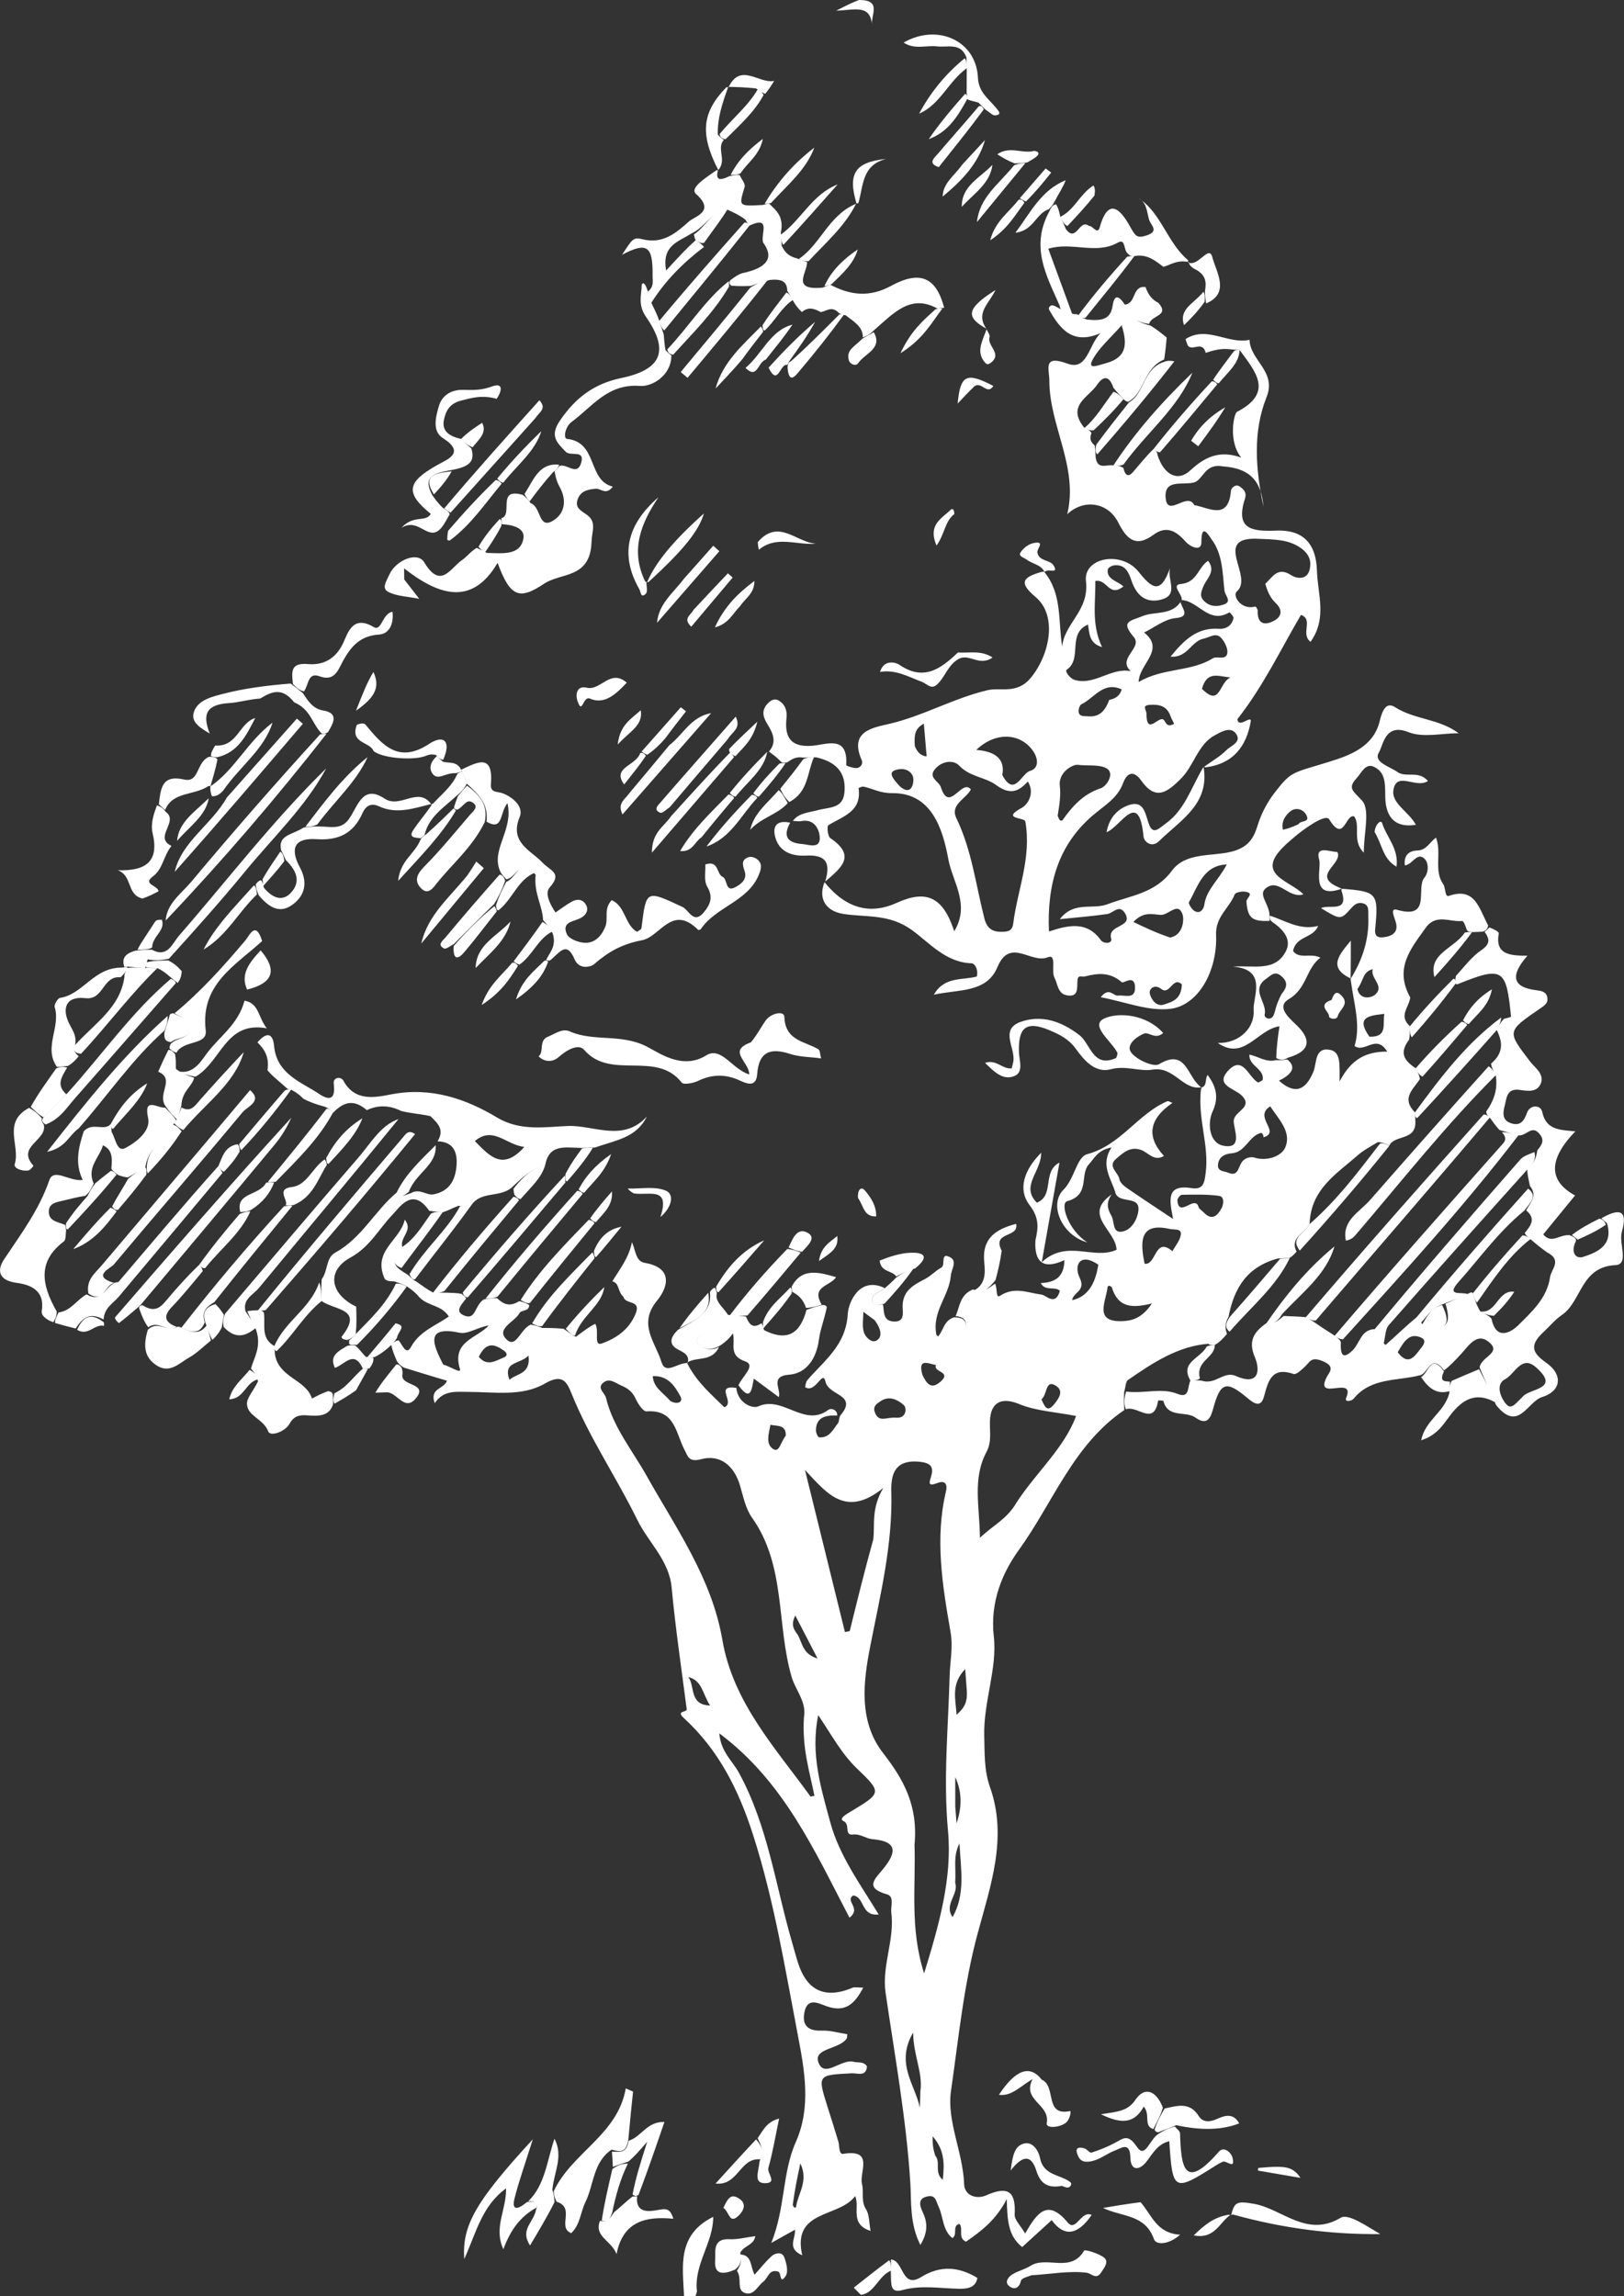 <?xml version="1.0" encoding="UTF-8"?>
<svg id="_レイヤー_1" data-name="レイヤー 1" xmlns="http://www.w3.org/2000/svg" width="359.73" height="508.55" viewBox="0 0 359.73 508.55">
  <rect x="0" y="0" width="359.73" height="508.55" fill="#333333" stroke="none"/>
  <defs>
    <style>
      .cls-1 {
        fill: none;
      }

      .cls-1, .cls-2 {
        stroke-width: 0px;
      }

      .cls-2 {
        fill: #fff;
      }
    </style>
  </defs>
  <path class="cls-2" d="M211.6,400.15c.1,1.22.19,2.43.29,3.65,1.16-3.42,1.27-6.81-.29-10.2v6.55h0ZM152.44,371.43c1.59,1.94.12,6.19,4.85,6.3-1.68-2.55-1.74-5.6-4.85-6.3M175.59,488.39c.12.18.21.39.36.53.06.05.38-.03.38-.08.38-3.01,2.85-5.75.95-9.7-.67,3.17-1.22,5.77-1.69,9.26M207.18,477.45c1.27,1.43-.34,3.67,1.65,5.33.4-3.56.41-6.63-2.25-9.64,0,1.49,0,2.53.6,4.31M176.71,362.08c1.02,1.74,1,4.24,4.38,5.24-1.79-3.46-3.26-6.29-4.93-9.53-.8,1.71-.73,2.66.56,4.29M230.68,309.93c.63,1.21,1.13,3.19,2.83,1.07.95-1.2,2.36-2.97.21-4.19-2.18-1.24-1.72,2.07-3.03,3.13M112.86,305.61c1.45-1.44,4.75-1.16,4.21-5.36-2.06,2-5.72,1.25-4.21,5.36M174.06,317.97c.07-2.51-1.94-2.07-3.4-2.41-.33,1.84-1.12,4.14.49,5.29,1.48,1.06,1.64-1.24,2.91-2.89M204.36,304.59c.93,1.87,1.91,3.34,4.13,1.28,2.28-2.12-1.93-1.99-1.14-3.53-1.85-.38-4.13-1.62-3,2.25M106.06,300.51c1.86,2.26,3.81.84,5.68.07.61-.25.68-.87-.06-1.4-2.03-1.46-3.95-2.17-5.62,1.33M148.49,310.28c1.41.85,3,.38,2.19-1.09-1.12-2.03-2.63-4.59-6.1-4.4.23,2.59,2.11,3.46,3.92,5.5M300.67,219.06c.65,2.63,3.26,1.88,3.97,1.21,2.1-1.98-1.14-3.53-.58-5.61-2.26.55-1.98,2.52-3.39,4.4M193.72,292.37c-.83-.61-1.65-1.21-2.48-1.82,0,1.47-.29,3,.07,4.37.31,1.2,1.74,2.6,2.83,1.99,1.41-.79,1.04-2.58-.41-4.54M214.17,374.65c-.11-1.5-.22-3-.37-4.98-3.2,3.32-2.13,6.57-1.91,10.11,1.5-1.36,2.42-2.49,2.27-5.13M303.34,229.61c4.11.12,2.88-2.76,3.3-5.06-3.4.4-6.4.67-3.3,5.06M211.59,417.03c.83,2.53-2.58,4.77-.58,7.57,2.86-5.13,1.84-10.35,1.52-16.33-1.5,2.99-.7,5.38-.95,8.76M198.58,314c2.37.09,2.21-2.29,1.63-2.8-1.31-1.14-3.15-2.17-5.09-.91-.86.56-1.82,1.13-1.35,2.46.88,2.48,2.59,1.03,4.81,1.24M203.86,463.24c.64-4.16-1.54-7.85-1.59-13.07-4,6.82.42,11.51,1.48,16.6.04-.84.08-1.68.11-3.53M266.64,268.53c1.83,1.94,3.06.7,3.94-.92.48-.88.65-2.57-.49-2.74-2.73-.39-5.53-.29-8.3-.25-.35,0-1.02.85-.99,1.26.35,4.07,3.96-1.51,4.73,1.56.05.19.27.33,1.11,1.08M243.28,280.09c-4.09-2.78-5.46.16-4.12,2.92,1.43,2.95-1.49,3.22-1.67,4.95q4.8-1.03,5.79-7.88M246.25,285.04c-.19-.1-.38-.24-.58-.27-.1-.02-.32.17-.33.27-.34,3.26-3.21,7.93,3.51,7.55,1.59-.09,4.05-.45,6.31-3.91-4.3,1.08-7.52,1.03-8.91-3.65M253.53,279.89c2.66.41,2.19-6.14,6.18-2.77.66-1.24,1.72-2.43,1.86-3.72.14-1.39-1.46-.98-2.41-1.2-6.95-1.62-6.55,3.12-5.62,7.69M98.18,302.23c1.34.29,4.07,2.15,3.71,1-1.91-6.18,3.71-6.78,6.39-9.67-2.39.35-4.64,2-6.47,1.61-7.41-1.54-6.19,2.17-3.62,7.06M193.45,340.86c.37-3.29-.51-6.7,2.21-11.31-8.29,6.69-12.44,1.27-17.35-3.98,3.16,12.81,6,24.35,8.85,35.89.35-.07.71-.13,1.06-.2,1.59-6.47,3.18-12.93,5.24-20.4M225.12,332.86c4.33-6.7,10.64-12.14,13.24-19.25-4.57-.89-8.86-1.1-12.6-2.64-3.44-1.42-6.03-.76-6.43,3.05-.26,2.5.52,5.07-.8,7.53-3.17,5.91-1.53,12.1-1.47,19.04,2.97-2.82,5.95-4.11,8.06-7.72M178.08,380.35c.62-3.44-1.87-5.99-2.74-8.99-3.38-11.63-1.22-24.62-8.77-35.24-1.4-1.98-1.93-4.63-2.63-7.04-1.29-4.44-4.38-7.04-8.66-5.89-2.77.74-2.93-.74-3.61-1.99-1.99-3.69-2.06-9.09-8.46-8.61-.75.06-1.89-1.68-2.4-2.79-.69-1.49-1.65-2.28-3.14-2.91-1.37-.59-2.66-1.8-4.06-.64-1.44,1.19.35,2.23.62,3.34,1.57,6.49,5.83,11.62,9.01,17.28,6.55,11.67,14.43,22.69,16.76,36.29,2.38,13.9,11.69,23.87,19.5,34.69.08.11.6-.08.91-.13-1.1-5.4-2.77-10.66-2.33-17.36M202.57,408.49c.31,9.24-1.08,18.6,2.13,28.57,3.33-10.8,6.25-21.16,5.29-31.54-1.07-11.57.06-22.92.36-34.37.09-3.25.8-6.28.19-9.77-1.78-10.23-3.49-20.63-1-31.07.35-1.47-.08-2.54-1.87-1.86-2.29.87-1.81-.1-1.37-1.65.6-2.14-.45-2.85-2.69-3.06-5.07-.47-6.3,2.35-6.18,6.52.35,11.73-2.43,22.96-4.67,34.37-1.54,7.82-2.62,16.57,2.82,23.59,4.46,5.76,7.8,11.52,7,20.26M277.71,256.34c2.89.97,6.16-.26,6.98-2.19,1.49-3.48-1.49-6.28-3.32-9.12-3.84,2.37,2.45,5.67-1.48,6.86-.04-.21-.04-.44-.14-.62-.09-.16-.32-.38-.43-.36-2.72.69-3.4,4.29-6.47,4.52-1.63.12-2.92.84-3.06,2.58-.12,1.47,1.42,1.35,2.27,1.72,2.1.9,2.19-.97,2.9-2.17.49-.84,1.48-1.39,2.75-1.23M110.08,287.51c1.28,1.17,2.61,2.11,4.92.67,1.13.23,1.67.53,2.21.83.05,1.53-1.69,1.01-2.16,1.85-1.09,1.97-5.31,3.44-2.83,5.81,2.14,2.05,2.96-2.25,5.33-3.3,1.26.2,1.9.47,2.55.74,1.35,0,2.69,0,4.72.18,1.23.79,1.77,1.41,2.75,1.77,1.73-1.27,3.02-2.28,4.29-2.86.94,1.65-.45,5.03,1.45,4.35,2.93-1.06,5.86-2.83,7.41-6.41,1.49-3.42-2.19-2.07-2.62-3.93-1.32-1.1-.84-3.04-2.46-3.42,1.59-2.66,3.61-5.07,4.35-8.68.87,2.06.83,4.24,2.85,4.59,6.38,1.1,5.1,5.46,2.69,8.38-4.31,5.23-.3,9.26.99,13.57.83,2.76,3.17.5,5.29.25.45-.01.35-.09.56.32,2.17,4.13,5.34,6.73,8.08,9.46,2.55-1.03-2.36-5.01,2.64-4.3.36,3.45,3.64,4.66,4.84,4.11,5.46-2.5,10.18,4.75,15.54.78.71-.52,2.05.03,1.98,1.23-2.86-.1-4.69.54-4.71,3.32,0,.52.41,1.48.7,1.51,2.27.23,3.09-1.74,4.2-3.15.32-.4.11-1.22.6-1.8,3.79-4.53-2.7-4.24-3.38-7.36-.63-2.85-2.2,2.74-4.53,1.19.14-.47.16-1.13.49-1.52,3.77-4.39,8.59-7.74,8.97-14.72.13-2.39,2.54-8.42,8.2-5.68-1.24,1.01-2.92,1.21-2.81,2.72.1,1.5,1.44.97,2.4.87.3,1.53-.06,3.58,2.21,3.79,2.85.26,2.09-2.13,2.15-3.57.13-3.37,2.51-4.54,4.98-5.84,1.28-.67,2.3-1.82,3.57-2.5,1.06-.56-.34-3.62,2.03-2.27,1.58.9.2,2.64.09,4.05-.36,4.55-4.22,7.86-3.19,13.13,2.64,2.23,4.7,2.01,5.87-.19.73-1.38,1.55-3.75-1.62-3.98.95-2.07.88-4.66,3.81-5.91,2.7.78,3.74-.55,4.95-1.28.54,1.2.1,3.32,1.09,2.68,3.22-2.11,6.09-.66,9.22-.26.95.12,3.08,2.67,4.03-.85-1.09-1.06-3.3.19-4.22-1.71,2.99-.13,5.18-1.2,5.22-5.08-4.73,2.21-6.69.39-6.42-4.35.63-2.77.91-4.96-1.28-7.82-2.68-3.5-1.24-7.78,2.55-11.61.08,4.2-4.66,7.34-.94,11.06,4-1.65,1.07-6.84,5-8.88-1.26,7.09-2.47,13.9-3.92,22.06,5.62-5.18,11.48-.42,16.57-2.75-.15-4.33-7.63-7.67-1.1-12.25-1.12,1.64-1.1,2.92-.06,4.69.75,1.27.17,3.89,2.36,3.54,2.15-.35,3.45-2.78,3.64-4.75.33-3.44-4.64-1.18-5.18-4.14-1-3.09-3.27-5.96-.78-9.75-2.99.53-3.76,2.35-5.01,3.73-2.1,2.3.35,6.77-4.81,8.17-1.65.45.2,6.42,4.46,9.12-5.64-1.51-8.58-8.36-5.3-11.64,2.52-2.51,2.93-7.26,5.27-7.89,7.42-1.98,11.16-8.89,17.71-11.72.29-.12.78.23,1.18.36q-7.81,5.34-1.88,11.75c-2.18,1.33-3.47-.77-5.09-1.34-2.46-.85-4.01.7-5.53,1.99-1.97,1.67.51,2.99.75,4.51.11.71.95,1.44,1.63,1.92,3.23,2.24,6.53,4.4,10.26,6.88-.77-4.07-1.67-7.74,4.08-6.84,2.73.43,2.88-1.32,3.15-3.49.76-6.04-1.78-11.79-1.07-18.3.19-.52.11-.45.11-.45,1.35-.51.7-1.71,1.37-2.83,1.82,2.46,2.6,4.89,1.11,8.1-1.2,2.61-.73,6.95,2.32,7.57,4.51.92,2.35-3.59,2.36-5.43,0-2.27,4.54-2.99,1.7-5.74-1.58-1.53-5.81-2.2-3.03-5.33,3.3-3.71,4.53,1.23,6.65,2.47.2.12.7-.3,1.07-.47.54-2.53-3.05-3.06-2.93-5.66,2.09.41,3.71,1.8,5.93,1.21.98.06,1.72-.04,2.45-.15q2.95,2.35-1.82,4.71c3.52,3.11,5.88,2.21,7.63-1.99.79-1.89.2-5.48,3.67-4.84,2.49.46,2.09,3.34,2.14,6.99,2.61-5.05,6.01-6.62,10.54-6.6-2.45-4.03-4.91.39-7.23-1.24,1.39-4.61-.12-9.22-.82-14.4-.02-.5-.1-.41-.1-.41,2.68-4.26,4.18-8.86,3.96-13.94-.05-1.18.31-2.69-1.52-2.91-1.09-.13-1.68.47-2.46,1.35-2.17,2.44-2.32,2.3-6.5-.23,1.82-.92,6.33,1.2,4.51-3.93.13-.4.1-.36.1-.36,7.86.61,8.16.93,7.39,8.99-.16,1.65.75,1.88,1.83,1.75,1.84-.21,3.37-1,2.76-3.26-.3-1.12-1.41-3.29.25-2.82,7.73,2.21,4.12-4.74,6.05-7.09,1-1.21.99-3.29.06-4.2-1.68-1.63-2.6,1.25-4.37,1.46-.3-2.27.95-3.25,2.76-3.3,2.02-.06,2.67-1.78,4.13-2.86,1.34,3.41-.58,7.21,1.63,10.36.53.76.3,2.88,1.23,2.55,5.79-2.02,6.64,2.7,8.7,6.55-.19.87-.47,1.13-1.17,1.37-.95.04-1.49.1-2.43.09-.66-.07-.93-.07-1.18-.61-.32-.99-.7-1.87-.99-1.84-2.71.28-5.79-1.68-8.05,1.49-3.25,4.57-7.07,8.93-3.44,15.44-.26,2.22-2.64,4.04-.09,6.35.02,1.23.03,1.93-.16,3.01-2.25,2.93-1.09,4.64,1.44,6.31.48.87.81,1.45.95,2.42-1.58,2.39-4.14,4.21-1.12,7.35.08.82.12,1.14.11,1.94.27,4.46-4.61,2.95-5.76,5.44-.86-.45-1.47-.68-2.51-.79-1.79,1.05-3.27,1.86-4.5,2.94-4.66,4.1-10.4,7.48-10.65,15.18-1.08,2.18-4.47,2.97-2.89,6.16-.55.56-.81.94-1.51,1.35-1.01.09-1.59.15-2.63.16-6.78,1.82-9.69,6.47-10.93,12.92-.76,1.36-.85,2.41-.34,3.78-.89,1.05-1.58,1.78-2.73,2.47-.78,0-1.09.05-1.4-.29-6.81.56-12.35,4.26-17.82,8.04-.51.36-.48,1.51-.83,2.64-.07,1.57-.02,2.79.03,4.01-11.27,7.63-15.8,20.53-23.35,30.98-3.56,4.93-6.44,11.41-5.55,19.21.8,7.03-2.32,14.49-2.12,21.97.1,3.83-.05,7.61,1.27,11.34,3.97,11.2.1,21.92-2.75,32.49-3.09,11.46-4.21,23.23-5.89,34.85-.96,6.64,2.66,13.53,2.91,20.55.1,2.76,2.91,3.41,4.87,2.54,4.77-2.11,6.62-1.01,6.33,4.26-.06,1.16,1.28,2.39,2.32,4.18,2.56-4.44,4.92-7.87,9.41-2.45,1.87,2.26,2.97-2.78,5.33-1.65q-4.72,6.8-8.86,1.14c-2.19,2-4.36,3.99-6.54,5.97-3.16-2.53-3.27-5.96-3.42-10.62-2.44,4.73-5.7,7.11-9.02,9.43-1.88-.84-.53-2.8-1.44-3.95-1.73.42-.31,2.32-1.58,3.15-2.21-1.77-1.98-4.72-3.07-7.01-.58-1.21-.61-2.55-2.35-2.24-2.27.41-1.85,2.02-1.19,3.41,1.07,2.25,1.31,4.39-.47,7.35-2.41-4.69-1.98-9.58-2.23-13.68-.89-14.21-3.44-28.13-5.48-42.14-.88-6.03,2.05-11.79,1.26-17.8-.18-1.39.75-3.54-.95-4.02-5.12-1.44-2.61-3.46-.78-5.72,2.82-3.49,3.27-6.04-2.48-6.5-1.33-.1-2.66-1.22-4.21-1.03-2.18.26-.54-2.22-2.18-2.99-1.17-.55.83-1.62,1.84-2.23,6.59-3.97,6.69-4.1,1.18-9.38-3.43-3.28-5.59-7.37-8.6-11.84-1.78,8.6.64,16.22,2.66,23.72,1.99,7.38,6.61,13.66,10.73,20.43-4.04.42-3-3.85-5.66-4.22-1.9,1.28,1.93,2.76-.81,4.93-7.7-14.71-14.46-30.09-28.84-40.83.34,4.09,2.93,6.13,4.34,8.71,6.46,11.83,8.13,25.12,11.84,37.78.41,1.41.78,2.83,1.22,4.23q2.99,9.45,12.1,5.63c.49-.21,1.15-.03,2.38-.03-1.95,3.76-4.08,5.52-8.04,4.14-1.83-.63-4.33-2.13-4.99,1.37-.55,2.87.83,4.13,3.85,4.01,1.86-.08,3.75.51,5.66.8-.06.35,0,.78-.2,1.04-1.72,2.33-7.29,2.06-6.22,5.14,1.29,3.72,5.05-.79,7.8-.08,1,.26,2.17-.13,2.97.99-.14,2.4-2.12,1.5-3.36,1.56-7.6.39-7.6.35-5.4,7.35.82,2.6,1.66,5.19,2.43,7.8.29.97.05,2.86,1.09,2.69,6.95-1.12,3.47,4.11,4.14,6.69.47,1.8-.29,3.73.89,5.59.76,1.2.66,2.95,1.01,4.79-4.78-1.52-2.27-5.4-3.43-7.7-3.55,4.85-14.03,2.9-11.71,13.1-3.49-1.55-1.42-3.65-1.61-5.66-1.64.92-2.85,1.59-5.24,2.92,3.16-7.92,2.38-15.47,5.43-22.34,3.45-7.78,1.94-15.88.43-23.79-2.84-14.84-5.25-29.75-9.9-44.26-3.21-10-7.63-18.8-15.32-25.84-1.87-1.71.72-1.21.62-1.99-1.16-8.96-2.49-17.91-3.33-26.9-.57-6.12-5.15-9.98-7.61-15.02-4.61-9.42-10.6-18.14-14.55-27.93-1.07-2.65-2-4.54-5.95-2.25-5.01,2.91-11.15,1.85-16.86,1.84-2.72,0-5.54-.48-7.51,2.49-1.23-3.38,2.06-3.03,2.7-4.97-3-.9-5.96-1.78-9.54-2.9-.86-.54-1.12-.81-1.55-1.45-.57-1.36-1.01-2.34-1.23-3.59.56-.59.91-.91,1.64-1,.92,1.21,1.65,3.39,2.73,1.44,1.93-3.5,5.45-4.67,8.37-6.71-1.62-2.62-4.64-2.26-6.53-4.28-.82-1-1.62-1.61-2.75-2.4-1.01-.47-1.7-.76-2.78-1.1-.95-.04-1.49-.03-2.1-.49-2.92-6.29,3.41-8.56,4.39-13.19,1.98,2.4-1.13,3.82-.55,6.03-1.4,1.9-3,3.47-.05,5.36.61.43,1.01.58,1.57,1.06.54.59.92.86,1.63,1.28,1.29.9,2.25,1.65,3.69,2.42,1.15,0,1.81,0,2.92.02,1.37.05,2.28.06,3.4.26.49.44.76.7,1.02.98-.9,1.28-2.87,2.98-.26,3.9,2.44.86,2.11-2.41,4.22-3.69,1.53-.19,2.2-.23,2.87-.26M202.64,165.23c.49,1.2,1.18,2.17,2.62,2.29-.2-2.36-.4-4.72-.62-7.24-2,1.07-2.17,2.48-2,4.95M266.24,152.56c4.14,4.15,3.71-1.38,6.31-2.51-2.9-.31-5.17-1.47-6.31,2.51M199.19,174.02c2.11,2.01,3.11.54,3.13-1.35,0-1.56-1.49-2.55-3.16-2.3-2.69.4-1.7,1.71.04,3.66M287.62,182.56c.39-.88,2.39-.36,1.89-1.73-.58-1.59-2.4-2.11-3.6-1.2-1.12.85-2.19,2.34-1.72,4.15.89-.23,1.79-.47,3.43-1.23M260.09,160.31c-.27-.57-.61-1.11-.81-1.7-.77-2.22-2.44-2.64-4.54-2.5-1.95.13-.78,1.07-.78,1.99,0,4.67,2.4.85,3.59,1.2.74.22.58,2.08,2.55,1M261.79,218.03c-2.01-1.92-2.62,2.51-4.57,1-1.51-1.17-2.79-.01-2.52,1.08.26,1.09,1.37,2.98,3.17,2.36,1.71-.58,3.82-1.07,3.92-4.45M245.71,155c1.36-.24,2.37-.91,2.76-2.31-4.04-1.87-6.05,1.89-8.9,3.28-.4.2-.7,1.09-.65,1.63.1,1.16,1.17.97,1.96,1.04,2.18.21,3.72-.6,4.83-3.64M271.75,191.45c-5.29.25-6.35,4.84-8.38,8.35-.19.33.6,1.59,1.22,1.96,1.31.78,2.06-.52,2.17-1.35.46-3.36,3.1-5.4,4.99-8.96M245.04,80.42c4.4-1.22,4.8-4.03,3.41-8.37-2.44,2.77-4.76,4.77-6.24,7.27-1.63,2.76.83,1.64,2.83,1.1M259.23,207.65c3.01-.65,3.07-4.18,2.69-5.21-1.03-2.78-3.09.3-4.84.19-1.72-.11-3.77-.83-6.03,1.56,2.64,1.27,4.95,2.38,8.18,3.47M222.02,171.65c2.67,5.07,4.28-.41,6.16-.92,2.02-.55,1.88-2.86.41-4.74-2.95-3.78-8.29-3.79-12.34.1q6.71.52,5.77,5.56M234.28,180.67c.15.32.25.68.46.96.09.11.52.15.58.07,2.21-3.11,4.59-5.82,8.48-7.11,1.43-.47,3.11-3.31,1.39-4.37-1.6-.99-4.32-.55-6.52-.83-.95-.12-4.3,1.58-3.91,4.72.23,1.87-.02,3.8-.48,6.56M227.12,181.93c-.21-.95-5.52-.46-.74-3.04,1.26-.68,2.92-3.23,1.29-5.81-2.12,2.37-4.02,2.99-7.06.76-2.36-1.73-5.78-1.76-8.14-4.27-1.2-1.28-3.61-1.1-5.19.58-1.94,2.06.69,2.81,1.13,4.2,1.87,5.9,4.64-2.04,6.65.5-1.11,2.13-4.68,3.34-3.21,6.37,3.42,7.08,4.31,14.81,6.22,22.27.5,1.97,1.63,2.89,3.61,2.88,1.31,0,2.53,0,2.76-1.81.92-7.45,4.1-14.53,2.68-22.64M278.6,135.19c-.15,2.75,1.27,3.51,3.5,2.35,1.79-.93,2.15-2.38.43-4.03-1.01-.97-1.72-2.25-2.25-4.22,1.61-1.47,2.72-3.88,5.74-1.89,1.03.68,3.49,1.25,4.08-1.28.48-2.04-.23-3.57-2.11-4.85-2.82-1.92-6.19-1.77-9.1-1.93-10.68-.61-1.04,8.37-4.92,11.65-1.03.87.83,4.1,3.89,3.39.21-.05.41-.12.74.8M175.62,181.82c1.34-1.83,3.58-1.83,5.43-2.36,2.52-.72,5.66-.28,6-3.93.37-3.92-1.29-6.69-6.27-7.8-1.57-.04-2.19.02-2.81.07-1.15-.21-2.16-.03-3.6,1.06-.92.1-1.14.1-1.47-.26-.94-.96-1.76-1.55-2.59-2.14,1.96-2.22.76-4.3-.42-6.24-1.04-1.7-1.16-3.14.32-4.57.66-.64,1.45-1,2.28-.5,1.42.86,1.9,2.23,1.73,3.85-.46,4.18.81,6.52,5.6,6.18,3.21-.23,8.04-2.51,7.62,4.25-.01.2,1.41.67,2.17.68,1.03.01,1.62-.98,1.27-1.75-2.88-6.47,2.55-7.2,6.15-8.05,7.48-1.76,14.16-5.65,21.68-7.44,2.98-.71,6.55,1.01,9.67-2.81,4.1-5.02,5.97-13.71.96-17.88-4.03-3.36-2.46-4.43,1.57-5.57.44.1.35,0,.35,0,4.06,4.86,3.09,10.88,4.02,16.61.48-5.21,6.04-7.93,5.27-14.5-.62-5.24,7.84-6.85,11.66-2.08,2.93,3.65,4.83,5.17,6.96-.82-.65,2.65,1.95,5.84-1.78,6.93-3.45,1.01-5.64-.81-6.75-4.13-.62-1.84-1.4-3.71-3.9-3.4-.5.06-1.3.54-1.36.92-.32,2.19,2.15,2.52,3.47,3.74-3.24,2.56-3.57-1.75-6.23-1.19.1,4.67-.93,9.61,1.5,14.63-2.85-.81-2.79-2.95-3.12-4.99-4.71,2.02-1.15,7.57-4.69,9.98-.55.38.75,1.98,1.71,2.27,4.42,1.33,8.05-2.8,12.45-1.93-3.11-2.86,2.73-5.13.66-7.57-2.98-3.5-.83-3.49,2.02-4.65,2.62-1.06,6.23-.08,8.33-3.06.49,1.6,2.2,3.23-1.1,3.53-2.39.22-4.64,2.07-6.95,3.19,4.85,3.86-1.21,7.05-1.2,10.96,5.43-3.21,11.53-2.19,16.41-5.24.93-.58,2.89.5,3.21-1.08.2-1.02-.53-2.5-1.29-3.38-1.2-1.39-2.55-.18-3.96.1-2.76.56-3.54,4.3-7.31,3.98,3.03-3.73,5.92-6.49,10.68-6.17,1.66.11,2.89-.7,3.26-2.36.08-.36-.87-1.31-.92-1.28-4.48,2.74-6.87-2.54-10.55-2.72.23-1.27-2.5-3.35-.16-3.56,3.6-.33,3.78-3.71,6.01-5.14,1.82,2.38-.37,3.97-1.06,5.69-.54,1.34-.9,2.24.29,3.34,1.3,1.21,2.88,1.14,4.21.67,1.97-.7.3-1.96.18-3.06-.44-3.95-.36-8.04-2.87-11.41-.52-.7-2.27-3.92-2.24.66.01,2.17-2.45,1.05-3.49-.12-2.07-2.34-4.23-3.67-7.15-1.51-4,2.95-5.99.8-7.79-2.76-2.26-4.46-7.6-5.28-11.29-1.81,2.53-10.43-3.94-19.52-3.96-29.51,0-2.66-1.54-5.88,4.02-3.84,4.47,1.64,4.64-4.19,7.34-6.77-6.14,2.7-8.97-.85-11.41-5.17-.09-.15-.06-.47.05-.61.5-.66,1-.35,2.22.34,1.46.59,2.17.91,3.17,1.24.28.01.84-.03,1.07.22.62.48,1.01.7,1.88.99,2.96.29,5.21.16,5.67-3.04.3-2.12,1.08-2.74,2.69-.29,1.07,2.8,2.97,4,5.74,4.68,1.46.9,2.5,1.77,3.55,2.63-.11,1.33-.23,2.66-.56,4.86-4.7,2.01-4.26,7.48-8.03,9.39-.27-.09-.79-.33-.95-.62-.8-.88-1.45-1.46-2.25-2.49-1.12-3.32-2.63-2.16-3.63-.67-1.86,2.77-6.87,4.62-2.79,9.56.76.42,1.25.57,1.55,1.1-.48,1.31-.2,1.98.74,2.8.1.99.16,1.56.18,2.57.42,2.86,2.25,1.59,3.95,1.82.98.08,1.53.12,2.2.56.45,2,1.27,1.9,2.15.89,1.5-1.73,2.9-3.53,4.56-5.11.5.44.78.69.85,1.35,1.38,4.4,4.47,6,7.21,3.46,3.33-3.09,6.59-4.57,11.34-2.88-2.95-3.56-1.64-9.77-.96-10.12,8.23-4.27,4.14-8.89.6-13.69-.68-.06-.96-.07-1.7-.13-2.4-.38-4.13.21-5.82.74-.71-2.82-2.97-.24-3.98-1.64-.15-.5-.55-1.37-.43-1.44,4.74-3,9.39,1.26,14.13.19.06,4.53,6.04,6.98,3.78,12.65-3.1,7.73-2.46,15.93-.71,24.3-.43-5.32-2.69-8.49-8.97-8.91-4.11-.75-4.34,2.99-6.4,3.55-2.45.68-6.59-.85-6.3,3.33.33,4.67,4.81-1.39,6.34,1.69,3.37.62,7.6,3.46,8.14-3.24.03-.38.9-1.58,1.96-.86.91.62,1.57,1.34,1.15,2.64-2.17,6.73,1.33,7.34,6.91,7.11,5.5-.22,8.82,2.39,9.02,8.87.16,5.28,2.32,10.53-1.42,15.77-2.29-1.78.72-4.97-2.12-5.97-4.49,7.65-8.34,15.79-14.08,23.09.27,2.24,3.27-1.2,2.94.62-.95,5.29-3.77,9.27-9.99,10.05-.42-.17-.36-.1-.36-.1,1.7-1.23,3.59-2.29,5.04-3.76.96-.97,3.53-1.78,1.95-3.73-1.26-1.55-3.48-.09-4.57.49-3.8,2.03-4.58,6.72-7.58,9.68-3,2.97-5.53,4.88-8.72.37-1.55-2.2-3.08-2.01-4.04.58-1.26,3.39-4.26,5-6.81,7.21-7.56,6.54-10.05,15.21-9.6,25.62,4.34-1.44,8.43-2.34,11.46,1.88.67.94,2.65.82,2.32-.3-.94-3.21,5.15-2.4,3-5.72-1.25-1.93-2.56.07-3.87.27-3.28.48-6.59.73-10.5,1.14,3.11-4.08,7.22-2.04,10.53-3.3,5.13-1.95,10.56-2.38,14.29-7.43,3.03-4.1,8.66-3.13,13.04-4.18,3.7-.89,5.01-2.83,5.88-5.64.87-2.83,2.15-5.29,3.96-7.62,3.66-4.71,3.78-4.14,12.03-6.71,4.33-1.35,9.71-3.21,11.1-8.91.49-2.02,1.3-4.52,3.4-3.18,4.39,2.82,9.66,2.5,14.11,5.79-3.73,0-7.88,1.04-11.11-.24-5.21-2.05-5.53,2.76-6.57,4.53-1.25,2.12,2.38,3.06,4.13,4.3,1.88,1.34,4.65-.45,6.75,1.99-2.64,1.74-6.83-2.17-7.62,1.83-.62,3.11,3.26,4.81,4.95,7.87-5.52.87-6.75-2.82-6.79-6.31-.03-2.8.1-5.33-2.56-6.56-1.82-.84-2.73,1.42-3.76,2.52-2.14,2.29-.75,2.88,1.17,4.97,1.86,2.04.4,7.1.4,11.55-2.69-2.65-.64-5.89-2.12-8.02-1.96-.7-2.23,6.07-5.54.64-.94-1.55-7.33,3.26-10.27,6.22-6.07,6.13,1.66,7.35,4.55,10.4-3.32,1.02-5.5-3.74-8.37-1.32-1.58,1.34.47,3.07.84,5.52.04,1.14.04,1.41.04,1.67-3.89.17-4.85-.63-5.13-4.28-.06-.75,1.93-1.87-.31-2.19-.75-.11-2.11.16-2.29.61-1.19,3.05-4.28,4.9-4.12,8.97.32,8.03-3.96,15.58-10.07,16.36-4.85.62-10.06-1.55-15.48-2.56,1.88-2.4,2.75-.2,3.87-.36,1.48-.21,3.87.98,3.72-1.97-.15-2.79-2.55-.66-2.91-.98-2.58-2.26-5.22-2.07-8.2-1.29-.69.18-1.5-.48-1.63.83-.15,1.58.39,3.88-2.43,3.33-1.94-.38-1.95-2.5-2.68-3.92-.77-1.51.61-5.35-1.52-4.48-3.66,1.49-8.32-4.5-11.1,2.16-2.41,5.79-8.66,4.89-14.08,6.12,2.3-4.11,6.43-3.17,9.51-4.03.38-1.56-.44-2.91-1.2-2.93-5.66-.17-9.33-4.57-13.18-7.36-5.06-3.66-10.06-2.76-15.21-3.58-3.98-.63-5.57-3.5-4.14-7.02,4.73,5.85,10.09,7.26,16,4.57,6.59-2.99,10.25-1.3,12.73,6.29,3.6-5.9-.39-10.93-1.31-15.96-1.28-7.03-3.87-14.72-12.42-14.62-2.71.03-4.25-1.01-6.35-1.44-.35-.07-1.12.27-1.11.34.75,5.24-3.52,6.21-6.7,8.21-.35.22-.13,2.47.44,2.85,6.02,4.05,2.13,6.77-1.13,9.62,1.12-3.82.54-6.02-4.29-5.75-2.87.16-5.97-.71-6.82-4.25-.57-2.37.47-3.65,3.35-3.04-1.95,3.48.03,4.54,2.69,4.73,1.34.09,4.01,1.19,3.86-1.49-.1-1.78-1.19-4.15-4.12-3.59-.6.12-1.26-.03-1.89-.05M309.6,299.5c2.5,3.26,3.84.72,5.29-1.08.56-.69,1.03-1.64-.03-2.14-2.63-1.23-3.84.77-5.26,3.22M337.28,309.34c1.59-1.92,8.5-1.59,2.97-6.5-3.24-2.87-4.72,1.53-6.82,2.6-2.16,1.1-1.17,3.89.17,5.51,1.18,1.43,2.18-.18,3.69-1.61M249.39,312.12c-.41-1.01-.46-2.23.05-3.91,4.11.5,7.8-.93,11.41.51,2.73,1.09,2.13-1.53,2.84-2.96,1.03-.03,1.61-.08,2.56.04,2.95.98,4.81-2.24,7.52-1.04,4.94,2.19,5.5-1.06,4.17-4.22-1.51-3.61-.15-5.56,2.58-7.49,1.76.27,2.61-.59,3.82-1.59,1.87.1,3.23.1,4.89.27.88.49,1.47.8,2.35,1.42,1.45,1.02,2.62,1.73,4.06,2.67.66.49,1.06.75,1.37,1.43-.14,2.85.44,3.97,2.65,1.77,1.6-1.59,1.78-4.52,4.85-4.65.8,1.41,1.38,2.52,2.39,3.52,2.49-2.17,4.55-4.23,6.82-6.08.5.51.78.81,1.35,1.44,4.61,1.56,6.77.69,5.11-4.49,1.85-.87,3.36-1.5,5.15-2.3.48-.25.68-.33.92-.04.29,1.09.54,1.8.99,2.79.26.49.33.71.67,1.25,1.05.6,1.84.87,2.47,1.6,1.06,5.21,4.63,2.74,5.88,1.5,3.01-3,6.43-6.04,7.09-10.7.25-1.79,2.79-3.73-.67-5.5-1.4-1-2.43-1.84-3.7-2.93-.61-.5-.99-.76-1.24-1.35,1.48-1.78,2.46-3.22.32-5.01.99-1.82,2.56-3.19.84-5.4-.28-1.4-.59-2.4-.59-3.65,1.41-1.22,1.95-2.45,2.23-4.27,1.19-1.37,1.54-2.34.49-3.6-1.76-2.13-2.86.51-4.72.31-1.56-.46-2.71-.75-4.18-1.2-.87-.96-1.41-1.76-2.14-2.75-.46-.42-.73-.65-.78-1.32,1.82-2.61,2.58-5.04,2.11-8.07-.53-.92-.87-1.54-1.04-2.54,2.72-2.33,2.66-4.62,1.26-7.46.53-1.06.87-1.77,1.66-2.5.81-.17,1.52-.37,1.5-.5-1.04-10.65-1.85-11.15-11.69-7.2-.19.08-.37.21-.58-.11-.06-.7-.09-.99.06-1.65,1.97-2.19,3.55-4.3,5.61-5.7,1.96-1.33,1.96-2.43.76-4.06.29-.25.58-.51,1.05-.99.86.31,2.15.94,2.08,1.32-.84,4.59,2.28,4.96,6.35,4.94-3.78,4.3-3.46,6.97,1.92,7.64,1.08.14,2.19.25,2.47,1.56.27,1.28-.61,1.83-1.54,2.47-7.54,5.17-7.37,5.06-2.2,11.84.95,1.25,3.23,2.71,2.27,4.89-.85,1.93-2.99,1.56-4.56,1.33-3.01-.45-2.95,1.82-3.4,3.52-.38,1.42-.62,3.14,1.27,3.81,2.03.72,2.96-.23,3.67-2.26.65-1.85,3.04-1.82,3.37-.22.87,4.17,4.12,3.97,7.34,4.33q-8.98,9.3-.06,14.19c-2.31,2.82-4.62,5.64-7.05,8.62,1.87,2.24,3.55-.06,5.89.19,1.04.42,1.38.7,1.37,1.26-1.22,2.34-.22,4.13,1.64,3.52,3.15-1.04,6.66-2.56,5.23-7.43-.59-.5-.93-.79-1.26-1.09,3.52-2.03,6.07-2.33,4.54,3-.73,2.54,1.7,7.21-1.43,7.36-7.72.38-7.44,8.01-11.83,11.03-1.6,1.1-2.67,2.47-3.97,3.67-3.09,2.85-2.91,4.53.38,6.84,4.09,2.86,3.24,6.46-.79,7.67-3.26.98-5.28,7.99-10.24,1.74-1.34-3.23-2.55-5.55-3.62-8.28.28-2.39,5-3.2,2.06-5.63-2.63-2.18-4.4.7-6.06,2.52-1.26,1.39-2.55,2.75-3.88,3.75-2.93-3.93-3.54.77-5.35,1.09-5.03,1.3-10.81.46-14.67,5.17-.48.58-2.08.85-1.66-.17,2.14-5.14-7.07.94-4.34-4.55.57-1.15,2.12-2.4-.97-3.63-2.5-.99-2.71.23-3.81,1.25-.75.69-1.92,1.84-2.51,1.64-4.81-1.64-5.61,1.41-6.56,4.95-.67,2.48-2.05,1.76-3.69.37-4.72-3.97-6-3.54-7.62,2.49-.65,2.41-1.61,3.47-3.88,1.85-2.19-1.56-6.1.2-7.11-3.68-.04-.13-1.15-.14-1.16-.11-.94,5.88-4.63.93-7.18,1.96M105.18,252.73c3.09,3.07,6.07,6.83,10.96,1.28-4.07-.43-6.91-4.72-10.96-1.28M57.02,230.88c1.71-2.03,3.38-2.51,3.69.77.54,5.78,5.2,7.69,9.18,10.11.97.59,4.71,3.68,4.04-1.75-.18-1.49,1.62-1.61,2.13-.67,2.57,4.75,7.12,3.7,10.69,3.02,8.69-1.65,16.36.95,23.38,5.16,5.22,3.13,10.93,2.02,15.78,1.86,5.65-.18,12.13,3.66,17.38-2.1-2.33,4.71-6.77,5.22-11.5,6.87-1.57.06-2.2.1-3.33.08-3.45-.08-6.81-.83-7.69,3.78-3.19.92-5.16,2.86-7.51,5.09-2.78,2.23-6.83.59-8.99,4.02-1.09,0-1.71,0-2.75-.05-1.37.52-2.31,1.08-3.49,1.44-1-.17-1.77-.14-2.95-.34-3.68-5.32-6.4-.95-8.14.86-3.07,3.19-4.96,7.1-9.33,9.5-5.42,2.99-4.43,8.14,1.29,10.86.07,2.26.11,4-.1,6.06-.66.69-1.06,1.05-1.88,1.34-.61-.13-.84-.15-1-.27-.13-.09-.31-.39-.27-.44,5.06-6.37-1.51-5.81-4.41-7.93-.06-1.8-.12-3.11.02-4.82,1.48-2.09.87-4.74,3.06-5.94,5.82-3.19,8.73-9.26,13.54-13.26,1,1.23,1.83.52,3.09.16,2.06-1.21,3.47.56,5.16.22,3.55-.73,4.75-3.27,5.01-6.3.24-2.85-.54-5.34-4.2-5.43,1.56-2.56.17-3.88-1.58-5.58-2.27-.5-4.25-.6-6.44-1.13-2.7-1.33-5.12-1.36-7.65-.2-3.18-2.74-5.43-1.52-7.53.64-.53-.72-.94-1.06-1.8-1.41-1.84-.49-3.22-.96-4.72-1.76-.86-.88-1.61-1.42-2.7-2-.58-.06-.81-.08-1.18-.51-1.52-1.39-2.9-2.38-4.08-3.8.45-2.78-.57-4.59-2.2-6.15M123.94,103.21c1.56-.65,3.89,2.34,4.79-.69.9-3.03-2.36-1.37-3.4-2.45-2.04-2.11-3.61-3.52-1.27-6.96,3.45-5.05,7.58-8.14,13.55-9.38,8.88-1.85,10.74-5.95,5.51-13.52-1.9-2.75-1.01-4.77-.97-7.19,0-.11.35-.32.4-.29.27.2.51.46.84,1.47.34,1.47.6,2.16,1.05,3.22.65,1.32,1.12,2.28,1.59,3.62.31,1.09.61,1.8.98,2.96.13,1.37.18,2.28.39,3.52.55.62.93.91,1.32,1.2-.04,4.6-4.42,6.96-6.92,6.76-7.2-.57-10.58,4.59-15.21,7.99-1.34.98-1.92,3.63-.96,3.74,6.85.74,4.48,9.21,10.11,10.57-1.51,2.02-2.62.38-3.75.47-1.89.15-3.44.54-4.06,2.43-.59,1.79.71,2.38,2.04,3.32,2.27,1.61,1.14,3.6,1.06,6.01-.27,8.22-6.71,6.73-10.56,9.3-5.41,3.62-7.46,2.96-10.25-4.65-5.63,9.61-12.95,7.29-20.71,1.22,0,.82.02,1.63.03,2.45,1.01,1.31,2.03,2.62,3.33,4.3-2.64-.54-5.05-.56-6.92-1.57-1.48-.79-.33-2.41.31-3.83,1.37-3.07,6.19-5.23,7.72-2.67,3.67,6.1,5.78,1.23,8.37-.52,1.04-.7,1.8-1.83,3.25-2.69.96.4,1.36.73,2.27,1.11,3.54.09,7.34.6,8.06-3.12.47-2.42-2.43-3.13-4.8-3.24,0-.73-.05-1.02-.08-1.32,2.73-.74-1.16-6.86,4.75-5.17.78.61,1.14,1.02,1.73,1.82,2.38.87,1.68,5.74,4.82,3.98,2.7-1.52,3.31-4.5,1.63-7.53-.59-1.07-.96-2.26-1.13-3.53.57-.47.83-.81,1.09-1.15M144.26,67.06c-.26-.69-.52-1.38-.84-2.44,1.53-1.03,1.11-2.47,1.13-3.66.09-6.53-1.26-7.42-6.77-4.53,2.28-3.42,2.42-3.97,4.54-3.44,4.54,1.15,7.53-1.47,10.31-3.96,1.27-1.13,5.91-2.17,1.57-6.04-1.6-1.42,2.36-3.72,4.51-5.3.4.06.31-.02.31-.02-.39,1.69-.2,2.72,2.53,1.35,1.21-.28,1.73-.28,2.26-.29.41.9,1.35,1.97,1.13,2.69-1.31,4.31-1.4,4.29,4.08,3.97.92-.27,1.15-.27,1.38-.26,1.52,1.47,3.29,2.82,2.57,6.34.07,1.64.13,2.3.18,2.97.61,1.17,1.27,2.29,3.43,2.79,1.15.57,1.67.68,2.2.8.06,2.35-3.68,6.36,3.45,5.67,1.11-.42,1.39-.54,1.67-.65,4.45,2.35,8.7,2.87,13.49.26,6.42-3.5,9.97-1.91,11.75,4.84-.99.16-1.22.18-1.45.21-5.97-3.34-9.7.96-14.09,4.78-1.02,1.03-1.74,1.32-2.47,1.6.03-2.27-1.74-3.36-3.81-4.91-.96-.17-1.18-.18-1.54-.56-1.55-1.57-2.6-.4-3.97-.14-1.5-.82-2.76-1.23-4.18-.02-.89-.82-1.43-1.56-2.05-2.63-.45-.91-.82-1.48-1.19-2.05-.04-1.98-1.09-2.73-3.88-2.42-2,.49-3.1.91-4.2,1.32-1.32.04-2.64.09-4.36-.06-.44-.45-.48-.72-.19-1.19.94-.7,1.55-1.19,2.65-1.58q8.35-1.74,4.63-6.78c-.62-1.8,1.89-6.03-3.01-3.77-.36-.46-.58-.71-.93-1.32-1.29-.96-2.47-1.53-3.98-2.19-3.63.43-4.83,3.84-7.97,5.27-2.85,1.84-6.62,2.62-5.59,8.2,2.6-2.84,4.46-4.87,6.55-6.72.72.47,1.22.75,1.84,1.49-4.69,3.56-8.63,7.54-11.68,12.39M102.04,170.53c3.48-1.61,7.28-3.92,6.7,3.14-.16,1.98,1.46,1.6,2.56,2.01,2.42.91,4.73,3.06,3.82,5.24-2.38,5.68,2.54,7.45,5.03,10.11,1.79,1.9,4.5,2.27,1.58,5.56-1.11,1.25.09,3.69,1.32,5.51,1.23-.83,2.38-1.74,3.65-2.43,1.28-.69,2.57-.47,3.21.95.54,1.19-.35,2.19-1.23,2.67-1.57.86-4.35.83-3.12,3.6.46,1.04,2.48,1.81,3.84,1.91,2.39.18,3.91-1.59,4.71-3.64.67-1.71-.44-3.87,1.38-5.79,3.09,1.32,2.87,5.48,5.63,7.01.36-.29.93-.51.97-.81,1.05-8.58,1-8.48,9.14-4.67,1.34.63,2.4,3.87,4.64,1.2,1.45-1.73,2.18-3.4.76-5.78-.76-1.28-.31-3.28-.4-4.86,3.06-1.01,2.44,2.11,3.82,2.73,1.2.53.5,3.59,2.9,2.27,1.29-.71,2.62-1.76,1.97-3.6-.48-1.35-.71-2.56.99-3.04.52-.15,1.31.11,1.77.46,1.25.96.95,2.16.41,3.46-2.46,5.99-9.5,7.05-12.87,12.06-.09.13-.51.21-.59.13-5.75-5.76-8.42,1.54-12.37,2.3-4.6.89-7.46,2.56-10.63,5.29-.82.71-3.37,1.25-4.34-1.03-1.82-4.28-3.35-1.43-5.47.24-.52.07-.85-.11-.85-.11.74-1.63,2.35-2.97,1.47-5.87-.85-1.53-1.5-2.26-2.15-2.99-.09-3.12-2.09-5.92-1.64-10.02-3.5-4-4.18.69-6.51,1.01-.52-.58-.8-.93-1.09-1.27-2.78-5.01,2.8-9.35,1.36-15.61-1.78,2.17-.92,6.27-4.64,4.11.45-3.96-1.76-6.06-4.37-8.41-.4-1.2-.72-1.97-1.08-2.86-.04-.11-.27-.18-.27-.18M14.65,272.53c-.15.83,0,2.05-.5,2.42-5.82,4.38-5.02,9.51-1.58,15.53-.05,1.15-.4,1.76-.76,2.36-1.28-.43-2.75-1.35-2.56-2.5.74-4.58-2.53-5.81-5.59-6.22-3.97-.53-4.38-2.77-2.77-5.18,3.75-5.63,7.76-10.96,10.04-17.56.97-2.8,4.52.39,7.39-.05-1.67-3.44-1.08-6.83.23-10.77,1.98-2.19,4.76.2,6.08-1.76,0,.82.04,1.14.09,1.88.94,1.64,1.19,4.58,3.08,3.57,2.44-1.3,5.63-3.79,5.01-6.62-1.05-4.8,2.07-2.16,3.76-2.31,1.06,1.06,1.83,1.83,2.48,2.83-.12.23-.39.68-.74.95-1.95,3.4-5.6,5.29-6.12,9.47-1.52.85-2.68,1.52-3.84,2.2-.52-.06-1.04-.11-2.13-.51-.86-.64-1.22-.85-1.55-1.41.2-2.33.29-4.19-1.87-5.19-.74,2.74-3.67,4.86-2.04,8.49-.58,1.19-.98,1.97-1.84,2.69-1.89.3-3.31.69-4.75,1.03-1.44.35-3.27.52-3.35,2.33-.11,2.27,1.92,2.39,3.64,3.1.11.69.16.97.2,1.25M166.32,230.86c1.42-1.68,2.24-3.39,3.33-4.9,1.11-1.54,4.04-2.19,4.09-.76.18,5.35,4.54,5.38,7.56,7.21.36.22.33,1.08.58,2-2.49-.33-4.8-.31-6.88-.99-4.39-1.43-6.92-.47-7.28,4.49-.2,2.79-2.05,2.24-3.69,1.47-3.17-1.5-6.22-1.53-9.41.02-1.07.52-3.21.9-3.62.37-5.59-7.2-15.74-.44-21.59-7.23-1.27-1.48-3.88-.01-5.65,1.57-1.21,1.09-3.01,1.26-4.45-.14,1.3-1.15-.06-3.5,2.07-4.36,1.57-.64,3.18-1.91,4.79-1.19,5.35,2.37,11.3.44,17.05,3.35,2.81,1.42,7.93,5.26,13.2,1.98,3.34-2.08,5.71,3.03,9.55,4.22-.06-2.91-4.93-5.2.33-7.1M165.22,291.56c.66,1.49,1.33,2.93,3.47,1.51.29.52.35.81.54,1.52,5.09,2.58,7.99.87,9.41-4.48,1.36-.5,2.37-.82,3.64-1.1.26.05.78.05.86.55-.55,2.7-1.45,4.87-1.74,7.12-.53,4.14-2.73,7.49-6.56,7.78-4.48.34-1.71,3.27-2.34,4.97-1.96-1.46-3.64-2.71-5.52-4.1-.45,2.2-.62,5.37-3.4,1.48.86-2.05,3.99-4.41,1.47-5.3-3.76-1.32-2.1-3.78-2.7-6.21-2.89-3.7-4.87,0-7.2.55-.68.16-1.24,1.37-.33,2.03,1.49,1.09,3.14,1.19,4.45.45-1.64,3.47-5.03,2.01-7.1,3.49,0,0,.1.08.14.13.5-1.79-.7-2.33-2.08-3.04-1.72-.87-2.25-2.31-.02-4.41,3.92-2.22,7.55-3.64,7.05-8.37.28-.4.57-.8,1.1-.94.31.59.37.92.43,1.26-.47,1.86,1.33,2.94,2.46,4.75,1.92.25,2.95.31,3.98.36M237.52,69.59c-.71-.32-1.43-.64-2.5-1.13-.33-.38-.23-.63-.31-.8-2.85-6.54-6.62-12.97-2.22-20.95.39-.96.73-1.29,1.43-1.47.54.9.72,1.65.94,2.79.45,1.03.86,1.67,1.25,2.73,2.37,3.1,2.95-2.43,5.11-.71.85-.12,1.88,2.09,2.39.28,2.18-7.85,5.41-2.48,6.74-.11,1.13,2.01,1.45,2.65,3.64,1.92,2.91-.97.87-2.25.52-3.56-.48-1.79-.55-3.78-2.33-4.68,5.05,3.21,6.36,9.87,11.01,13.75-.07.37.02.28-.46.3-2.24-.3-3.52.75-5.02,1.15-2-1.51-3.73-2.91-6.48-2.37-.64-.04-.9-.03-1.26-.43-1.23-.78-.52-3.6-2.35-2.57-4.89,2.75-10.13-.26-15.41,1.36,1.77,4.84,3.54,9.66,5.3,14.48M283.02,222.01c.36-.74.6-1.57,1.11-2.19,1.16-1.45.98-2.6-.42-3.73-1.39-1.11-2.18-.04-3.22.67-3.62,2.48.29,5.29-.36,7.93-.17.67,1.05,1.37,1.77.51.47-.56.47-1.52,1.13-3.19M281.7,204.08c-.45-.37-.45-.63-.45-1.29,3.4,1.04,6.56,3.34,10.74,2.28-1.15,2.82-4.94,2.18-5.56,5.56,1.4,1.92,3.87.34,6.04,1.48-3.19,2.39-2.98,6.81-6.92,9.13-2.84,1.66-.34,3.92,1.6,5.76,2.91,2.76,3.72,5.64-1.8,7.24-.96.54-1.69.64-2.65.09.08-2.76.39-4.87.71-7.04-4.99.78-7.8,7.73-13.66,3.71,4.98.08,8.22-3.53,7.94-7.27-.22-2.91,3.21-9.06-4.61-9.64,4.58-.35,9.35,1.23,11.74-3.39,1.36-2.63-.52-4.83-3.12-6.6M73.77,311.07c-.77,2.27-2.62,2.55-4.63,2.47-1.9-.08-3.73-.55-5,1.79-.94,1.73-4.26,2.95-4.73,1.69-1.02-2.76-4.54-3.32-4.7-6.01-.09-1.41,1.41-2.92,2.44-5.07-.36-1.4-.96-2.11-1.56-2.83.69-2.5,2.38-4.84,1.15-8.53-.83-1.98-1.58-3.06-1.95-4.2.9-.11,1.42-.17,2.38-.19.74.07,1.04.1,1.3.6.33,2.76-.76,5.58,2.31,7.33.05.73.09,1.02.12,1.78.8,5.29,6.83,5.53,8.21,9.85,1.07-.57,2.15-1.14,3.57-1.64.57.11.8.16,1.05.66.04,1.07.05,1.69.05,2.3M266.25,240.8c-4.27.82-6.12-4.74-11.04-3.89-2.65.46-5.84-.98-9.13-.1-3.5.93-5.92-1.95-7.73-4.46-1.58-2.19-3.47-3.16-5.87-4.17-5.46-2.31-6.96-.29-6.77,4.91.06,1.77,1.07,4.35-.97,5.21-2.57,1.08-4.49-.9-6.55-2.9,2.58-.84,3.83,1.46,5.91,1.22.1-.42.26-.96.36-1.5.53-2.98-3.12-7.14,1.66-8.81,4.61-1.61,8.97-.14,12.98,2.95,2.49,1.92,2.99,7.41,8.15,5.05.1-.39.39-.88.25-1.16-1.32-2.62-6.26-6.09-2.82-7.61,3.18-1.4,9.31-.88,12.97,3.24-1.68,1.57-3.22-.27-4.2.12-1.66.66-4.14,2.52-2.89,4.2,1.2,1.62,4.97,3.32,6.19,2.59,5.95-3.54,6.15,2.55,9.05,4.9.34.32.42.25.46.21M122.66,485.3c4.02-8.58,14.17-12.47,15.95-22.76l1.62.7c-.33,3.15-.66,6.3-1.02,10.35-.39,3.47-2.06,2.98-3.73,2.5-4.13,2.78-3.9,7.75-5.81,11.64-1.09,2.22-1.12,4.94-3.14,6.87-3.21-1.32,1.01-5.61-3.22-6.96-.56-1.04-.6-1.68-.65-2.33M54.39,290.44c.75,1.08,1.5,2.16,2.31,3.64-2.24,1.86-4.51,2.62-7.13-.16-.31-1.08-.13-1.88.3-2.98,10-11.74,19.7-23.22,29.53-34.58,2.77-3.2,4.89-7.12,8.88-8.51-10.41,12.77-20.72,25.04-30.92,37.4-1.25,1.51-3.7,2.5-2.97,5.2M98.3,116.16c-3.16,4.87-5.19-1.87-9.37.74,2.76-3.03,5.24-1.07,6.5-3.08-5.78-4.7-5.32-7.07,1.59-10.91,2.25-1.25,6.12-2.68,1.04-5.91-2.41-1.54-1.5-4.84-.82-7.13.67-2.26,2.67-3.61,5.44-3.53,2.04.06,4.05.1,6.19-.71,3-1.13,2.07,1.41,1.14,2.7-3.21-.9-5.47-.23-7.93.41-2.57.67-3.34,2.36-3.74,4.21-.55,2.58,1.25,3.69,3.8,4.27.87.9,1.57,1.49,2.26,2.09.93,2.94-.59,4.06-4.02,4.72-3.97.74-6.96,1.24-4.63,5.63.57.81,1.13,1.61,2.3,2.79.98.62,1.36.86,1.57,1.45-.55.98-.93,1.62-1.32,2.26M56.65,195.87c.29-.4.58-.8,1.2-.92.37.6.42.92.62,1.69,1.95,2.33,4.14,3.12,6.03,1.02,2.19-2.43,1.19-4.85-1.19-7.17-.43-.97-.74-1.59-1.05-2.22-.74-3.39,2.55-3.36,4.98-4.98,1.55-.21,2.21-.27,3.36-.24,2.57,0,4.74.73,6.44-1.33,2.14-2.59,2.99-8.27,8.15-4.85,3.51,2.33,7.37-2.82,10.35,1.25.05.03.11-.08.11-.08-3.88.94-7.78,2.39-11.73.53-1.97-.92-3.05.22-3.61,1.49-2.01,4.53-5.31,6.13-10.19,5.8-4.8-.33-6.02,1.93-3.67,6.29,1.54,2.87,1.41,5.81-1.41,8.03-2.79,2.18-5.13,1.18-7.7-1.86-.57-1.25-.63-1.84-.69-2.44M49.28,259.79c-7.67,9.16-15.33,18.34-23.03,27.47-1.2,1.43-3.14,2.35-3.31,4.99-3.17-1.79-4.76-.18-6.19,1.99-1.38-.35-2.77-.7-4.55-1.23-.05-.78.31-1.38.76-2.32,2.79-.39,3.93-2.72,6.22-4.02,3.83,2.27,4.21-2.61,7.04-2.72,7.54-8.84,14.72-17.4,22.16-25.7.47.69.69,1.11.9,1.54M26.36,293.03c-.54-.33-1.03-1.09-.86-1.28,12.85-14.86,25.75-29.67,39.02-44.19-.97,2.19-2.2,4.18-3.69,5.97-9.82,11.82-19.69,23.59-29.68,35.48-.14.1-.37.36-.37.36-1.35,1.17-2.71,2.33-4.42,3.66M260.25,470.99c.4.5,1.13.99,1.14,1.51.23,7.03.73,13.1,8.6,4.05,1.13-1.3,2.72.23,2.99,1.23.78,2.91-1.31.7-2.06.98-.57.22-1.11.53-1.62.86-9.29,5.91-9.58,5.76-10.29-5.39-2.5.6-3.6,2.6-4.98,4.43-1.52,2.02-3.55,2.33-3.64-.77-.11-3.67-1.98-2.13-3.46-1.58-1.56.58-2.93,1.71-4.51,2.18-1.1.33-2.71.67-3.44-.66-.35-.64-1.39-2.75,1.21-2.02.58.16,1.2,1.08,1.58.95,1.76-.57,3.51-1.26,5.14-2.13,1.9-1,2.91-2.14,4.89.81,1.93,2.88,2.79-1.73,4.95-2.92,1.45-.94,2.46-1.24,3.48-1.54M118.81,488.96c-3.47,1.89-5.7,4.83-7.31,9.2-2.23-4.85.72-8.78.59-13.47-5.4,3.92-6.6,9.84-9.26,15.65-.49-7.5,2.51-12.74,15.19-26.53-1.72,5.49-3.08,9.25-4.05,13.11-.63,2.49.46,2.71,2.74.8,1.54-.21,2.91-.61,2.1,1.24M72.24,170.21c-4.57,8.47-11.74,15.24-17.93,22.78-5.27,6.42-10.8,12.62-16.9,19.35-2.11.42-3.53.41-4.82.1.45-.9.76-1.49,1.07-2.09,3.47,1.88,4.49-1.38,5.97-3.09,10.74-12.32,20.67-25.36,32.61-37.06M103.47,174c2.53,1.93,4.74,4.03,3.91,8.06-2.67,5.48-7.02,9.1-10.5,13.41-.85,1.05-1.98,2.91-3.59,1.29-1.54-1.55-1.06-3.06.62-4.76,3.62-3.65,6.88-7.66,10.23-11.57.62-.72,1.96-1.69.64-2.63-1.48-1.06-2.02.84-3.46,1.51-.5.04-.84-.27-.71-.68.31-.95.49-1.49.84-2.33.79-.97,1.41-1.64,2.02-2.32M36.7,203.88c.26-3.81,3.45-5.93,5.7-8.62,9.13-10.91,18.48-21.63,28.5-32.6.97-.17,1.2-.16,1.43-.15-11.17,14.26-22.94,28.01-35.63,41.37M46.72,296.89c-1.6,1.28-3.08,2.8-4.85,3.79-2.19,1.22-4.25,3.67-7.24,1.69-2.67-1.77-2.96-4.29-1.88-7.87,2.38-2.21,4.35.79,6.56-.66.16-.02.49,0,.87.21,2.26,1.11,4.04,1.57,5.55-.45.49,1.3.74,2.29.99,3.29M12.63,236.31c-3.08-4.28.88-8.87-.52-13.26-.17-.53.68-1.96,1.19-2.04,5.1-.75,7.52-6.86,13.8-6.7.69-.2,1.22-.22,1.12.07-.41.83-.71,1.36-1.5,2.06-4.07-.37-3.68,5.12-7.81,4.63-4.37-.51-5.39,2.35-3.37,6.06.71,1.3,1.47,2.5,1.09,4.33-.48,1.36.12,1.85.81,2.47-.78.93-1.33,1.52-2.37,2.15-1.13.1-1.78.16-2.42.23M72.66,162.15c-.56.35-.79.34-1.36.35-2.14-2.09-2.46-5.41-6.13-6.94-2.53-3.22-4.73-2.59-7.53-.85-2.63.19-4.8.88-6.7.99-5.2.3-6.21,2.37-4.48,6.77-1.81-1.13-4.26-2.39-3.53-4.72.87-2.75,4.07-3.45,6.55-4.09,4.65-1.21,9.46-1.82,14.88-2.27,1.36.98,2.05,1.55,2.73,2.12,1.12,1.71,2.21,3.46,4.45,3.84,3.37.57,2.54,2.45,1.11,4.8M272.68,490.68c.77-2.92,1.14-3.28,5.12-2.57,6.18,1.09,11.67,7.58,19.16,3.08,1.73-1.04,5.88,1.94,8.79,3.61-10.99.12-21.73-1.31-32.7-4.35-.46.15-.37.23-.37.23M38.96,217.73c-7.47,8.53-14.91,17.08-22.41,25.58-1.82,2.07-3.27,4.54-6.44,5.74-.86-.51-.93-.91-.47-1.6,1.9-1.87,3.47-3.48,5.33-5.38,7.77-8.59,14.16-17.88,22.88-25.28.69.25.96.54,1.11.95M67.35,153.13c-.94-.19-1.62-.76-2.46-1.63-.33-2.82-.5-4.76,3.36-4.42,3.24.29,6.11-1.06,7.8-4.73,1-2.17,2.1-6.23,6.71-3.48,1.81,1.08,1.86-2.98,4.18-3.38.32,2.61-.67,4.91-2.99,5.05-4.85.3-6.81,3.53-8.63,7.12-1,1.98-2.13,2.99-4.54,2.12-2.61-.94-2.32,1.74-3.44,3.34M37.57,232.21s-.06-.63.3-1.08c1.67-1.59,4.49-1.03,4.38-3.64-.09-2-2.3-2.13-3.58-3.07,5.82-4.82,10.85-10.4,15.7-16.17.93-1.1,2.25-4.45,3.7.17-6.11,5.56-13.72,9.62-12.5,19.83.39,3.32-4.9,2.01-6.49,4.91-.87-.29-1.2-.62-1.52-.94M36.41,228.27c-7.14,6.33-12.48,14.27-19.01,21.68-2.18,1.51-2.82,4.28-6.96,5.15,8.82-11.23,16.89-21.37,26.7-30.09.04,1.31-.34,2.29-.73,3.27M35.12,197.4c-1.03.54-2.07,1.09-3.55,1.61-3.58-.84-2.13-4.99-5.47-6.27,6.33.2,9.18-2,7.7-8.24-.46-1.94.19-4.13.98-6.15,1.03.39,1.41.71,1.93,1.46,3.02,2.17-2.79,5.63,1.27,7.54-1.84,2.33-1.86,5.1-4.15,6.79-2.34,1.73,1.24,1.98,1.27,3.26M327.63,303.26c1.21,2.32,2.42,4.64,3.69,7.39-3.74-2.15-6.72-1.31-9.6,2.19-1.75,2.14-3.09,4.97-6.93,6.15.95-4.51,5.09-6.12,6.25-10.43.06-1.42.1-1.98.54-2.74,2.27-.99,4.16-1.78,6.04-2.56M82.74,166.32c-.83-2.1-5.24-1.61-3.71-5.77.73-.34,1.6-.45,1.9-.09,3.78,4.56,7.33,8.77,14.14,4.29,3.26-2.15,4.94-.56,3.09,3.53-.7-.13-1.05-.46-1.65-1.1-.85-.16-1.48-.08-2.04.17-2.71,1.19-9.87.59-11.73-1.02M191.99,518.45c-5.04-.72-9.8-.34-13.86-3.99-3.2-2.87-6.65.24-9.75,1.71-1.23.59-1.83,2.31-3.65,2.36,5.36-8.68,8.69-9.3,17.35-3.82,3.1,1.96,8.14-1.25,9.91,3.74M141.13,486.42c-.43,3.83,2.65,3.4,4.53,3.06,1.76-.31,2.75-.54,3.49,1.93-6.04-.59-11.14.5-12.58,7.82-1.14-3.05-5-3.81-3.69-7.33,2.1.17,2.37-.92,3.15-1.95,1.51-1.2,2.62-2.35,4.08-3.47.57,0,.8-.03,1.03-.06M266.58,169.75c1.49,8.31-5.11,11.89-9.83,16.53-1.58,1.56-3.32.25-3.45-1.04-1.04-10.52-4.94-2.24-8.18-.92.58-3.44,2.74-5.36,5.16-6.08,3.1-.91,3.39,1.92,4.19,4.22.91,2.61,2.28.99,3.72-.04,4.17-2.98,5.57-7.71,8.18-12.21.31-.34.24-.42.21-.46M230.77,460.61c3.3,1.47.48,8.13,6.22,6.95.4-.08-.04,1.93-.88,2.58-1.43,1.11-4.48,1.32-4.25.1.8-4.27-5.57-4.97-3.13-9.78-2.96,1.78-4.68,3.86-7.46,3.49q5.56-8.41,9.49-3.34M103.61,287.34c-.63-.06-.9-.32-1.11-1.09,7.59-9.16,15.1-17.79,22.63-25.91.05.86.08,1.21.12,1.55-7.09,8.41-14.18,16.82-21.63,25.44M214.12,20.55c0-1.32.02-2.64.02-4.93-.03-1.61-.05-2.26-.07-2.9-1.23-3.35-4.13-2.18-6.53-2.45-2.42-.27-5.01.77-7.38-.85,7.55-4.3,16.07-.39,16.46,7.76.16,3.36,2.43,4.72,4.08,6.79.48.61,1.35,1.44-.27,1.59-.5.05-1.06-.57-2.11-1.26-.74-.69-1.01-.96-1.54-1.55-1-.36-1.79-.35-2.54-.81-.01-.78-.07-1.09-.12-1.4M165.59,291.33c-1.39.18-2.42.12-3.97.05,3.69-4.88,7.89-9.74,12.77-14.76,1.44.16,2.21.49,2.98.81-3.81,4.56-7.62,9.11-11.78,13.9M197.35,500.43c2.88.21,2.32,6.58,6.67,3.9,4.22-2.61,8.27-2.37,12.48.18-.38,2.12-2.07,2.44-4.12,2.4-4.15-.08-8.32-.85-12.44.28-2.86.79-2.51-1.26-2.61-3.85,0-1.59.01-2.26.02-2.92M228.56,503.9c-1.1.39-2.29.69-2.41,1.24-.44,1.87-1.67,2.01-2.69,1.11-1-.89-.05-2.03.86-2.57,1.24-.74,2.73-1.08,3.95-1.85,3.59-2.27,8.95,1.69,11.88-3.38.16-.28,3.13.59,4.35,1.51,1.26.95.07,2.32-.58,3.33-1.13,1.76-2.11.2-3.28.06-3.82-.45-7.77.3-12.07.57M99.79,113.56c-.38-.25-.76-.49-1.38-.97,6.83-8.1,13.9-15.96,21.07-23.94,1.7,1.87.04,2.52-.95,4.03-6.59,7.34-12.67,14.11-18.74,20.88M154.39,507.48c-.58,2.72-2.79,3.11-2.88.92-.24-6.29-1.66-13.41,6.48-17.42-.02,5.87-4.3,10.47-3.61,16.49M118.73,489.41c.88-2.31-.48-1.91-1.73-1.86,3.76-3.65,4.15-8.98,5.82-13.87,2.05,3.9-.12,7.4-.47,11.31.35.95.4,1.6.48,2.73-1.71,3.4-3.46,6.32-5.42,9.59-2.34-3.56.88-5.16,1.32-7.9M9.3,247.7c-.12.44-.05.84.38,1.32.97,3.54-6.21,4.83-2.27,9.16.02.02-.65.96-1.09,1.04-1.35.26-3.36-.42-3.05-1.43,1.27-4.07-2.85-9.2,3.17-12.42,1.44.76,2.15,1.55,2.85,2.34M260.56,470.68c-1.33.61-2.35.91-3.68,1.45-.31.25-.91.1-1.13-.45.6-1.92,1.41-3.31,2.23-4.69,2.77-.59,5.54-1.56,7.57,1.7.89,1.43,2.48,1.32,4.01.62,1.83-.83,3.67-1.34,4.93.97q-5.59,2.23-13.94.4M110.25,287.14c-.84.41-1.51.44-2.69.47,6.26-7.9,13.02-15.81,20.3-23.87.78.1,1.01.38,1.21.69-6.22,7.44-12.44,14.89-18.83,22.71M141.44,486.11c-.54.34-.77.37-1.32-.09.71-3.72,1.74-6.96,3.24-11.67-1.93,2.23-2.84,3.28-4.16,4.39-1.42.43-2.44.8-3.45,1.17-.04-.96-.08-1.92-.2-3.36,1.59.01,3.26.5,3.69-2.42,2.83-.82,4.01-4.3,7.93-4.16-1.87,5.48-3.64,10.64-5.72,16.13M36.58,179.38c-.38-.33-.75-.65-1.39-1.25.4-3.42.61-6.61,5.55-5.49,3.48.79,2.63-3.72,5.53-5.02,1.19.03,1.49.06,1.9.58-.46,2.32-1.04,4.16-1.56,5.97.05-.03,0-.13-.43-.08-3.27,2.18-7.9,1.16-9.6,5.29M148.28,165.03c3.06-2.33,4.7-6.26,9.24-7.08-6.43,7.34-12.85,14.68-19.63,22.43-1.22-2.54.52-3.24,1.67-4.9,3.26-3.86,5.99-7.16,8.72-10.45M38.98,237.16c3.38,1.01,5.08-1.4,6.63-3.57,2.75-3.87,7.13-6.55,8.55-11.96,3.23.53,3,3.69,4.94,6.12-9.19-1.67-9.95,7.25-15.77,10.71-2-.31-3.17-.81-4.35-1.3M166.18,63.72c1.22-.82,2.32-1.24,3.86-1.69-5.62,7.19-11.68,14.42-17.74,21.65-.51-.43-1.02-.85-1.52-1.28,5.09-6.09,10.19-12.19,15.4-18.68M260.13,80.02c-5.3,6.85-10.98,13.62-17.05,20.6-.44-.36-.5-.93-.23-2.16,2.63-3.56,4.93-6.45,7.23-9.34,3.5-2,3.06-7.46,7.8-8.98.8-.31,1.33-.26,2.25-.12M117.38,288.6c-.71.11-1.25-.2-2.05-.67,4.06-6.51,9.45-11.95,15.08-17.77.82.14,1.06.44,1.28.76-4.71,5.75-9.42,11.5-14.31,17.67M148.36,178.77c-.71.45-1.62,1.42-2.08,1.24-1.71-.66-.47-1.71.09-2.36,5.42-6.25,10.9-12.44,16.6-18.93,1.25,2.61-.7,3.25-1.8,5.04-4.63,5.4-8.72,10.2-12.81,15.01M38.95,236.73c1.2.93,2.38,1.42,4.05,1.96-.38,1.92-2.69,2.92-2.82,6.14-.38,1.59-.7,2.33-1.02,3.08-.78-.77-1.55-1.53-2.59-3.05-1.7-2.81,2.28-5.89-1.53-7.5.67-1.51,1.33-3.02,2.27-4.84.6.01.92.33,1.47.92.2,1.13.17,1.99.18,3.29M162.6,167.68c-5.75,6.68-11.5,13.37-18.2,21.17.02-4.58,2.56-5.6,4.25-8.08,4.65-5.13,8.76-9.69,13.08-14.09.46.42.68.7.87,1.01M110.68,193.71c.65.12.93.47,1.22,1.37-.7,2.01-1.4,3.46-2.45,5.15-3.21,3.11-6.07,5.99-8.92,8.86-.73.36-1.71,1.2-2.16.98-1.66-.83-.23-1.78.3-2.43,3.83-4.61,7.75-9.15,12-13.94M163.89,499.32c2.76.08,2.26,2.63,3.25,4.48,1.34-1.48,2.46-2.93,3.81-4.14.8-.71,2.27-.95,2.74.21.52,1.29.98,3.29.34,4.22-1.38,2.04-.92-.74-1.63-.97-2.09-.66-2.25,1.43-3.3,2.21-1.3.97-2.09,3.15-4.05,2.53-2.06-.66-.55-3.13-1.82-4.94.93-1.29,1.07-2.37.67-3.6M212.19,144.51c2.68.18,5.02-.57,7.67,1.11-2.91,2.07-5.14-.92-7.42.28-2.47,1.3-3.04,4.02-4.88,5.71-1.32,1.21-2.29-.21-3.4-.62-2.94-1.08-5.72-2.77-9.22-2.17.83-2.86,3.49-2.12,4.22-1.62,5.27,3.62,8.98,1.2,13.03-2.69M206.41,517.33c-1.57-.44-2.53-1.37-2.64-3.84-.47-1.32-.81-1.88-1.15-2.45,5.08-.45,10.22-1.61,16.03.95-4.15,2.73-9.01-1.14-11.85,3.87-.22,1-.3,1.24-.38,1.47M252.66,487.75c2.55,2.93,3.51,6.86,8.75,7.19-2.55,2.26-5.32,2.32-5.79,1-1.99-5.6-7.11-4.89-11.29-6.93,2.61-.44,5.23-.88,8.33-1.27M182.02,288.95c-1.01.32-2.01.65-3.47.73-.63-1.83-1.54-2.77-3.07-3.57-.06-.64-.09-.9-.12-1.15,2.27-4.27,6.02-3.2,9.85-2.09-1.43,2.07-5.61,2.02-3.19,6.08M143.2,128.98c-.02.85.3,2.04-.14,2.5-1.13,1.17-1.14-.46-1.41-.92-4.24-7.38-3.04-14.16,4.21-20.44-3.85,5.73-6.31,11.66-2.97,18.62.41.23.3.24.3.24M221.88,277c-.31,2.3-.74,4.21-1.36,6.5-1.3,1.56-2.34,2.89-4.61,2.22,2.38-1.35,2.36-3.75,2.11-6.14-.56-5.41,2.66-7.37,7.06-8.52.7,3.19-5.44,1.6-3.2,5.94M257.58,466.8c-.41,1.57-1.22,2.95-2.1,4.74-2.29-.69-.56-3.19-2.14-4.97-1.88,3.45-4.56,4.14-9.46,1.69,3.76-.58,5.94-.7,7.61-3.18,2.03-3.02,4.61-2.13,6.1,1.73M39.15,293.86c-2.05,1.42-4.02-1.57-6.32.1-.81-1.1-1.39-2.41-2-4.16-.05-.43.19-.69.74-.71,3.04,1.94,4.3.07,5.71-1.6,2.19-2.58,4.46-5.09,6.87-7.4.4.54.66.83.75,1.45-2.4,2.88-4.5,5.49-6.81,7.89-2.11,2.2-1.49,3.48,1.05,4.44M39.03,248.14c.45-.98.77-1.72,1.18-2.86,2.08,1.18,3-.43,4.12-1.69,3.06-3.46,6.17-6.88,9.66-10.56-2.04,7.08-8.53,11.37-13.4,17.27-1.09-.56-1.53-1.02-1.96-1.47,0,0,.27-.45.39-.68M9.64,247.45c-1.04-.54-1.75-1.33-2.83-2.29,1.56-2.83,3.5-5.5,5.63-8.51.84-.41,1.49-.47,2.44-.21-1.19,2.07-2.52,3.82-.2,5.9-1.57,1.62-3.14,3.23-5.04,5.1M151.5,128.18c2.36-2.66,4.43-4.98,6.49-7.31.45.4.9.81,1.35,1.21-4.6,5.29-9.2,10.57-13.8,15.86.37-4.23,3.49-6.5,5.96-9.76M103.51,193.9c.86-1.25,1.42-2.17,1.99-3.09.56.49,1.11.97,1.67,1.46l-13.85,16.7c1.44-6.31,6.21-10.14,10.19-15.08M163.97,498.93c.31,1.63.17,2.71-1.15,3.74-2.44,1.05-4.66,1.32-4.41-2.01.14-1.9-.67-4.92,3.18-4.72,1.78.09,3.59-.41,5.72-.68-.35,2.07-2.49,2.03-3.33,3.67M120.1,293.68c-.64.18-1.29-.09-2.23-.57,3.45-6.03,8.5-10.76,13.35-15.74.4.59.44.95.47,1.31-3.87,4.85-7.73,9.7-11.59,15M160.32,30.99c-1.61,1.89.57,4.22-1,6.41-.3.27-.21.35-.15.4-4.26-8.24-3.62-12.96,1.72-18.47.46-.03.37-.1.26.37-1.25,3.48-2.24,6.52-2.15,10.11.54.61.93.89,1.33,1.16M83.15,308.45c1.12-1.93,2.74-3.91,4.62-6.23.54-.09.81.19,1.21.72.17.65.24,1.08.16,1.48-.53,2.67,5.96,1.79,2.92,5.35-2.5,2.94-4.17-1.6-6.54-1.4-.63.05-1.26.02-2.38.08M167.82,473.57c1.17-1.66,2.01-3.69,4.76-4.34-.83,3.95-1.41,7.49-2.38,10.91-.34,1.18,2.1,3.37-.73,3.39-2.64.02-1.43-2.49-1.23-4.81,1.1-2.43.22-3.77-.41-5.15M143.32,129.02c1.77-4.32,5.86-9.3,12.61-15.3-1.17,3.86-4.42,8.01-12.29,15.19-.44.07-.33.06-.32.11M161.43,62.28c.04.26.08.53.06,1.18-3.38,5.77-7.91,10.16-12.37,15.1-.77-.12-1.16-.41-1.31-1.18,4.89-5.16,8.36-10.95,13.61-15.1M138.83,151.2c-2.22,2.34-4.81,4.98-8.14,3.53-1.61-.7-1.68,3.8-2.78.49-.47-1.41-.18-3.42,2.04-2.91,3.17.73,5.2-4.29,8.89-1.11M135.64,480.41c1.13-.86,2.15-1.23,3.44-1.21-1.75,3.58-2.71,7.16-3.46,10.81-.38.97-.65,2.06-2.33,1.8.56-3.73,1.4-7.32,2.35-11.39M185.91,69.65c.22,0,.45,0,1.01.06-3.09,4.25-6.46,8.49-9.96,12.61-.74.87-2.25,2.92-2.52-1.04.14-.83.25-1.04.83-1.33,3.87-3.48,7.26-6.9,10.65-10.31M103.39,173.57c-.54,1.1-1.15,1.77-2.42,2.84-3.08,2.74-6.04,4.69-6.92,8.51-.41.35-.64.55-.87.75-1.1-.21-2.88,0-1.55-1.97,1.14-1.7,2.5-3.25,3.89-5.27.13-.4.07-.3.43-.47,2.02-2.2,4.2-3.83,5.39-6.62.57-.28.79-.4,1.01-.52.32.78.64,1.55,1.04,2.75M235.24,484.12c-3.34.63-4.86-.69-5.68-3.35-1.01-3.24-2.76-3.84-5.69-.05.44-3.27.82-5.53,3.09-6,1.94-.4,3.14,1.81,3.42,3.25.77,3.96,4.56,3.58,6.78,5.39.12.09.14.45.06.61-.37.7-.91.64-1.97.16M266.92,64.37c.35-1.89.21-3.62-2.43-4.86-.95-.6-1.1-1.08-1.25-1.57,0,0-.1.09-.15.14,2.27,1.26,4.7-4,5.44-1.15.86,3.28,4.04,8-1.36,10.27-.27-1.52-.26-2.17-.25-2.82M99.26,117.57c3.42-3.97,6.71-7.56,10.55-11.26.82.18,1.07.49,1.3.82-3.63,4.36-6.81,9.13-11.46,12.56-.11.08-.56-.07-.57-.12-.02-.54.02-1.09.18-2.01M54.74,219.17c-1.57-3.39.5-6,3-8.68,3.6,4.24,2.99,7.2-3,8.68M100.51,209.51c2.87-3.29,5.73-6.16,8.99-8.81.45.55.49.86.52,1.17-2.38,3.01-4.7,6.09-7.18,9.02-1.44,1.7-2.54,1.73-2.34-1.39M169.04,73.48c-1.51,1.93-3.02,3.87-4.69,6.18-2.05,2.38-3.94,4.39-5.84,6.39,1.58-5.87,6.01-9.63,10.04-13.75.42.53.46.86.49,1.18M207.95,37.01c-2.62-.85-.93-2.09-.1-3.07,2.86-3.39,5.84-6.67,8.96-10.4.51-.18.78.09,1.11.67-3.17,4.32-6.46,8.38-9.97,12.8M177.88,168.2c.71-.45,1.33-.5,2.41-.47-1.49,3.3-1.21,7.69-5.45,9.9-1.12-1.09-1.56-2.02-2-2.94,1.65-2.03,3.3-4.06,5.05-6.49M93.08,186.11c.33-.64.56-.84,1.36-1.37,2.39-2.12,4.21-3.91,6.03-5.7,0,0,.35.31.52.46-3.25,5.51-7.69,10-12.79,15.59.42-4.48,3.64-5.94,4.88-8.98M198.54,282.7c-.94-1.37-3.43-.89-3.68-3.51,2.26-.89,4.49-1.63,6.75-1.73,2.53-.12,4.74.52,1.11,3.46-1.87.56-3.03,1.17-4.19,1.79M167.86,120.05c4.66-5.34,8.58.18,12.93.36-4.28.41-8.79-1.91-12.7,1.35-.09-.4-.18-.8-.23-1.71M179.12,57.84c-.87.08-1.39-.04-2.17-.48,4.76-3.22,6.56-9.52,12.37-12.09.36-.14.36-.27.36-.27-2.42,5.01-6.61,8.58-10.56,12.83M173.53,54.23c-.44-.46-.49-1.12-.53-2.28,4.66-3.47,6.92-8.9,12.54-11.1-3.88,4.39-7.75,8.78-12.01,13.38M227.12,36.14c-3.57,4.34-7.14,8.69-10.71,13.04.56-5.5,4.79-8.33,8.23-12.58,1.23-.45,1.86-.45,2.48-.45M170.79,44.95c-.62.18-.84.18-1.41.17,2.78-4.73,6.45-8.96,11-12.42-1.86,4.95-5.9,8.23-9.59,12.26M213.18,36.42c1.87-2.02,3.44-3.71,5-5.4-1.55,5.4-5.26,9.08-9.37,12.52.05-3.03,2.62-4.6,4.37-7.13M170.24,81.43c3.37-3.7,6.67-7.07,10.3-10.13-1.7,3.12-3.72,5.92-5.74,8.73-.11.21-.21.43-.39.8-1.63-.53-2.04,4.99-4.16.6M156.49,187.48c3.01-3.97,6.28-7.64,10.06-11.46.77.11,1,.39,1.2.69-3.6,3.76-5.8,8.91-11.26,10.77M162.62,176.73c-2.35,2.78-4.69,5.55-7.21,8.7-1.61,1.06-1.99,3.32-4.75,3.06,2.85-4.89,6.74-8.45,10.69-12.52.83.12,1.07.42,1.27.76M56.28,196.08c.44.38.5.98.64,2.01-4.15,3.94-6.65,9.14-11.83,12.21,2.62-5.18,6.91-9.45,11.18-14.23M213.68,12.91c.42.46.44,1.1.43,2.22-4.1,3.01-5.87,8.04-10.51,10.04,2.48-4.64,5.71-8.66,10.08-12.26M236.05,39.91c-.49,1.42-1.47,2.87-2.47,4.75-.36.76-.69,1.08-1.25,1.67-2.93,1-3.35,4.73-7.41,5.22,3.48-4.65,5.64-9.34,11.13-11.64M110.4,201.63c-.41-.06-.45-.38-.54-1.16.64-1.92,1.34-3.37,2.28-5.15,2.34-.89,3.01-5.58,6.51-2.1-3.96,1.51-4.97,5.8-8.24,8.41M153.66,135.02c2.7-2.89,5.13-5.47,7.57-8.04.35.31.71.63,1.06.94-3.03,3.6-6.06,7.2-9.17,10.88-1.94-1.83-.13-2.5.53-3.78M167.48,473.83c.97,1.13,1.85,2.47.92,4.42-4.56-.41-4.83,5.91-9.9,5.36,3.09-3.41,5.87-6.47,8.98-9.78M159.14,286.21c-.41-.08-.47-.42-.5-1.25,2.67-4.56,5.83-8.11,10.64-10.25-3.26,3.75-6.52,7.5-10.14,11.5M175.54,71.88c-1.79,2.71-3.77,5.05-5.92,7.77-1.78.56-1.84,4.47-4.48,1.83,3.77-3.17,5.41-8.25,10.41-9.59M36.43,228.67c.36-1.38.75-2.36,1.14-3.74,0-.4.55-.51.83-.51,1.56.93,3.77,1.06,3.86,3.06.11,2.61-2.71,2.05-4.44,3.33-1.36-.18-1.48-.91-1.39-2.15M105.36,214.4c.08-5.15,4.77-7.06,7.73-10.31-1.07,4.42-4.64,7.05-7.73,10.31M189.74,45.13c-1.99-6.66-.42-9.23,6.55-9.93-5.44,1.37-5,5.94-6.17,9.83-.44-.03-.44.09-.38.09M160.71,30.84c-.79-.13-1.18-.41-1.32-1.14,3.01-3.65,6.43-6.3,8.55-10.09.62.59.92,1,1.21,1.41-2.02,3.77-5.2,6.59-8.44,9.82M111.47,106.9c-.59-.09-.84-.4-1.35-.88,2.96-3.6,6.15-7.01,9.78-10.52-1.35,4.44-5.25,7.39-8.43,11.4M297.27,196.81c-7.2,2.57-4.47-4.37-5.06-6.41-.94-3.28,2.38-1.71,4.03-1.7,1.35,2.71-6.14,5.22.55,7.94.43.23.45.19.48.17M147.36,163.54c-1.29,1.46-2.4,2.53-3.98,3.63-.7-.27-.96-.51-1.27-.7,2.9-3.28,5.8-6.55,8.7-9.83.38.3.76.6,1.15.9-1.47,1.87-2.95,3.75-4.6,6M190.92,75.1c.92-.65,1.65-.93,2.63-1.52,2.06,3.65-1.98,4.65-3.48,6.89-.45.67-1.75.25-2.02-.61-.75-2.37,1.38-3.16,2.87-4.76M163.94,134.24c-1.74,1.76-2.55,3.93-5.59,4.71,2.07-4.49,4.92-7.42,8.76-10.28-.01,2.83-1.96,3.74-3.17,5.57M172.49,174.99c.78.63,1.22,1.56,2.01,2.87-2.25,2.54-5.85,3.2-8.32,5.92.83-3.68,3.75-5.84,6.31-8.78M198.43,283.01c1.27-.93,2.43-1.54,3.87-1.99-1.83,2.62-3.93,5.07-6.37,7.7-1.29.28-2.63.81-2.73-.69-.1-1.52,1.57-1.71,2.81-2.72.95-.88,1.63-1.43,2.43-2.3M133.85,285.06c-.56,4.16-5,6.2-6.5,10.77-.74-.12-1.29-.74-2.01-1.55,2.57-3.16,5.33-6.13,8.51-9.22M321.2,306.02c-.04.56-.08,1.12-.14,2.1-2.78.78-4.62-.6-6.28-3.15,1.58-.71,2.18-5.4,5.07-1.24-1.2,2.5.41,2.13,1.35,2.29M48.06,167.72c-.3-.03-.6-.06-1.34-.2-.04-.76.36-1.41.93-2.4,4.97.35,5.31-5.04,8.89-6.09-1.97,3.83-3.87,7.71-8.49,8.69M123.84,102.91c-.16.64-.43.98-1.34,1.68-2.16,2.4-3.67,4.43-5.19,6.47-.36-.41-.73-.83-1.12-1.66,2.03-3.11,3.15-6.9,7.65-6.49M213.05,45.81c-.1-4.61,4.03-6.42,6.78-9.29-.53,4.16-4.05,6.27-6.78,9.29M304.49,184.29c.09-1.63,1.38-2.91,1.68-1.95.96,3.07,3.7,5.61,3.17,9.61-3.08-1.73-3.17-4.98-4.85-7.66M214.24,21.96c-2.13,3.86-4.21,7.26-8.51,8.86,2.27-3.33,4.97-6.56,8.03-10.02.41.07.47.38.48,1.16M140.38,264.31c-.77-.43-1.05-.75-1.34-1.07,2.88.08,6.08-.58,8.52.5,1.84.82,1.28,3.66-1.28,5.82,2.29-6.94-2.59-4.69-5.9-5.25M169.51,20.78c-.65-.17-.95-.58-2.1-1.21-2.63-.26-4.39-.3-6.16-.33,0,0,.09.08.12.12,2.63-5.63,6.79-.71,10.12-1.45-.54.88-1.08,1.76-1.98,2.87M156.88,286.33c.88,4.54-2.75,5.96-6.36,7.85,1.71-2.48,3.85-5.07,6.36-7.85M47.07,296.75c-.6-.86-.84-1.86-1.48-3.54-1.01-2.7.08-3.74,2.12-4.39.88.84,1.4,1.62,1.91,2.41-.18.8-.36,1.6-.47,2.72-.53,1.1-1.13,1.88-2.09,2.8M211.33,291.76c3.51-.02,2.7,2.34,1.96,3.73-1.17,2.2-3.24,2.42-5.49.5,1.2-1.31,1.25-3.52,3.53-4.23M120.16,204.2c.78.3,1.43,1.03,2.22,2.1-3.25,1.59-4.29,5.18-7.31,7.35-.74-.26-1-.51-1.29-.74,2.08-2.76,4.17-5.52,6.38-8.71M207.27,68.46c.65-.13.89-.16,1.47-.12-2.31,2.99-4.16,6.7-9.28,9.89,2.29-4.89,4.95-7.2,7.82-9.78M162.93,176.44c-.51-.05-.76-.35-1.29-.78,2.48-3.11,5.19-6.05,8.31-9.15-.72,4.01-4.22,6.46-7.02,9.93M231.39,126.77c-.69-1.72-2.64-1.82-3.95-2.81-.64-.48-1.92-.74-1.4-1.58.58-.95,1.78-1.87,2.85-2.09,2.77-.58.78,1.2.9,2.04.29,2.04,2.82,1.6,3.59,2.9,1.15,1.93-.98.73-1.78,1.3-.36.1-.26.2-.21.24M299.27,216.74c-5.4-2.48-2.43-5.48-.05-8.42,0,2.48,0,4.97-.04,8-.04.55.04.46.09.41M215.91,85.49c-1.51,1.46-2.64,2.67-3.78,3.89.59-6.36,1.94-7.03,7.91-3.89-1.4,2.09-2.47-.96-4.13,0M184.23,62.91c-.61.25-.89.37-1.62.47,1.47-3.33,4.15-5.94,7.38-8.13-.89,3.14-3.27,5.25-5.76,7.66M82.71,148.83c1.55,3.32.37,5.65-3.85,8.57,1.54-3.91,2.46-6.25,3.85-8.57M96.12,109.5c-2.7-4.23.3-4.72,3.93-5.12-.88,1.63-2.22,3.3-3.93,5.12M160.24,489c1.12-2.58,1.89-2.99,3.29-2.18,2.34,1.35.78,3.25-.04,4-1.98,1.82-1.92-.97-3.26-1.82M207,517.38c-.5-.28-.42-.52-.29-1.12,4.11-.37,8.17-.37,12.23-.37.02.51.04,1.02.06,1.54-3.8,0-7.61,0-12-.05M190.29,0c5.23-.01,2.48,3.42,2.87,5.74-.24-4.92-3.88-3.49-7.93-3.38C187.7,1.1,188.76.56,190.29,0M227.52,35.98c-1.03.16-1.66.17-2.75.22-1.5-.58-2.53-1.21-3.86-2.02,2.68-1.92,5.5-.1,8.04-.73.4-.1,1.85.27.53,1.31-.49.39-1.03.71-1.95,1.22M225.88,43.92c1.91-2.2,3.82-4.41,5.74-6.61.41.3.82.6,1.23.91-1.71,2.13-3.42,4.26-5.61,6.41-.7-.31-.99-.55-1.36-.71M242.44,43.3c-1.98,2.47-3.84,4.47-6,6.76-.71-.36-1.12-1.01-1.57-2.03,3.16-1.55,4.27-4.99,7.32-6.94.4.47.39,1.11.25,2.22M225.61,44.25c.64-.17.93.07,1.31.64-2.08,2.8-3.78,5.85-7.58,8.33,1.1-4.25,4.08-6.1,6.28-8.97M218.6,72.85c-4.81-2.63-4.55-4.51,1.91-8.62-1.41,2.99-4.32,4.98-2.19,8.33.23.34.28.29.28.29M113.47,213.21c.6-.07.86.19,1.26.69-1.86,3-3.76,5.92-8.04,8.69,1.67-4.64,4.49-6.57,6.78-9.38M129.4,264.17c-.53-.04-.76-.33-1.24-.74,1.52-2.8,3.49-5.22,7.21-7.82-1.39,4.08-3.85,5.98-5.97,8.56M177.67,277.24c-1.07-.13-1.84-.46-3-.94.83-1.72,1.79-4.57,4.18-3.29,2.11,1.13.1,2.8-1.19,4.24M28.33,214.08s-.53.02-.79.05c-.54-1.63-.12-2.89,2.51-3.58,1.76-.2,2.68-.21,3.59-.21,0,0,.04-.04.04-.01-.32.62-.63,1.22-1.09,2.51-.17.97-.18,1.23-.45,1.57-1.44-.06-2.62-.19-3.8-.33M102.31,170.71c-.18.23-.4.35-1.42.54-2.28-.16-3.97,1.84-5.17-.03-.83-1.29-.14-2.71,1.04-3.74.36.33.71.66,1.35,1.22,1.44.38,2.73-.11,3.82,1.37.11.44.34.51.38.63M196.96,500.6c.38.49.37,1.15.36,2.31-2.81,1.23-3.59,4.97-6.62,5.36-.53-.54-1.05-1.07-1.58-1.61,2.48-1.96,4.97-3.93,7.84-6.07M132.03,278.43c-.37-.11-.4-.47-.47-1.37,1.22-2.91,2.98-4.76,6.1-5.37-1.76,2.16-3.53,4.32-5.63,6.74M169.37,73.21c-.37-.06-.4-.39-.46-1.19,1.67-2.61,3.38-4.73,5.28-7.23.56.2.93.77,1.39,1.68-2.57,1.73-3.81,4.51-6.2,6.75M164.04,38.37c-.76.37-1.28.37-2.2.38,1.41-2.87,3.63-5.36,7.14-7.99-.77,3.65-3.29,5.12-4.94,7.61M125.6,261.67c-.38-.11-.42-.45-.34-1.66,1.31-2.48,2.5-4.09,3.7-5.7.63-.04,1.26-.09,2.35-.08-1.47,2.44-3.42,4.82-5.71,7.45M294.95,221.47c.61-1.66,1.14-2.09,2.26-.91,1.79,1.89-.52,3.02-.88,4.47-.25,1.02-1.95.58-1.93.07.03-1.08-2.7-2.53.55-3.63M32.39,214.33c.01-.26.02-.53.05-1.19,1.44-.39,2.86-.39,4.82-.42,1.3.64,2.06,1.33,2.99,2.36-.06,1.09-.28,1.84-.9,2.61-.54-.37-.81-.67-1.56-1.24-1.06-.93-1.75-1.47-2.93-2.03-1.15-.05-1.81-.07-2.47-.09M81.48,303.21c-.79,1.44-1.59,2.89-2.6,4.69-1.61,1.17-3.01,1.98-4.76,2.98-.36-.42-.37-1.03-.04-2.3,2.93-1.4,4.15-3.74,6.3-5.43.61.02.85.04,1.1.06M55.28,303.4c.9.42,1.5,1.13,1.95,2.08-2.83.57-3.1,4.34-6.45,4.43.62-2.81,2.75-4.31,4.5-6.51M168.09,176.45c-.54-.05-.76-.32-1.23-.74,1.64-2.24,3.51-4.33,5.76-6.57.61-.16.83-.17,1.38-.1-1.64,2.43-3.61,4.8-5.91,7.42M141.93,157.3c.55,3.37-2.32,4.57-5.1,7.6.47-4.36,3-5.68,5.1-7.6M102.14,97.22c1.3-1.33,2.77-2.36,4.66-3.58,1.12,2.19-.63,3.56-2.11,5.42-.99-.34-1.68-.94-2.55-1.83M211.4,113.84c-2.15,1.68-2.07,4.33-3.95,6.99-2.06-4.79,1.38-6.09,3.24-8.03.06-.07.34-.04.43.05.15.14.23.35.28.99M175.01,285.2c.38.02.41.28.33,1.31-2.16,3.08-4.2,5.37-6.24,7.66-.06-.29-.12-.59-.09-1.33,1.15-3.4,3.74-5.14,6.01-7.65M202.23,511.07c.73.53,1.08,1.1,1.54,1.97-.29.37-.74.36-1.12.51-1.72.7-4.15,2.3-4.78-.38-.81-3.46,3.15-.26,4.36-2.11M17.08,294.52c1.1-2.45,2.7-4.06,5.72-1.81.33.14.27.68.23.94-2.07-.51-3.52,2.38-5.95.87M272.55,490.56c-2.42,1.61-3.48,5.48-8.12,4.52,2.38-2.3,4.45-4.03,7.74-4.57.51.17.42.09.38.05M185.46,273.76c.39,2.85-1.7,3.85-4.04,5.53.38-3.06,2.29-4.11,4.04-5.53M354.31,269.9c.76.23,1.09.52,1.4,1.35-2.09,1.46-4.16,2.38-6.24,3.3-.34-.28-.68-.56-1.28-1.04,1.72-1.32,3.71-2.44,6.12-3.62M190.07,265.34c-.19-1.63.6-2.76,1.52-1.67,1.3,1.53,2.56,3.4,2.48,5.74-2.76.08-2.75-2.29-4-4.07M132.02,270.68c-.55-.07-.79-.37-1.3-.82,1.46-2.11,3.15-4.06,4.84-6,.22,3.13-1.77,4.68-3.54,6.81M281.57,479.93c2.66-.07,4.86-.19,6.48,2.42-3.38-.58-6.39-1.09-9.4-1.61.01-.19.03-.39.04-.58.8-.08,1.61-.15,2.89-.23M121.42,212.97c-1.13,3.24-3.2,5.62-7.13,8.39,1.36-4.43,3.96-6.2,6.28-8.57.4-.15.73.04.85.18M33.68,209.88c-.96.46-1.87.46-3.24.47.99-1.93,2.43-3.85,3.88-6.18.34-.44.69-.48,1.54-.46.81,2.51-2.03,3.46-2.18,6.17M141.82,166.78c.6-.12.87.12,1.25.62-1.43,2.14-3.02,4.07-4.81,6.35-2.8-3.84,2.61-4.07,3.56-6.97M161.73,166.68c-.22-.16-.22-.57-.22-.78,1.67-1.77,3.33-3.33,6.24-6.05-1,4.09-3.02,5.56-4.81,7.6-.53-.07-.75-.35-1.21-.77M110.68,114.96c.41.13.45.42.37,1.53-1.31,2.52-2.49,4.23-3.68,5.93-.4-.33-.79-.66-1.38-1.33,1.31-2.22,2.81-4.1,4.69-6.13M218.54,72.91c.23.6.81,1.29.66,1.75-.63,1.96,2.92,3.67.29,5.67-.5.38-.82.56-1.38-.12-1.79-2.17-.73-4.23.26-6.84.22-.51.18-.47.17-.46M266.55,64.62c.35.4.34,1.06.3,2.2-1.42,2-2.82,3.51-4.57,5.19-1.27-3.63,2.31-4.81,4.27-7.39M290.09,271.1c6.09-5.32,10.69-11.45,15.57-17.79.61-.21,1.22.02,2.08.47-6.3,7.85-12.85,15.48-19.83,23.2-2.29-2.91,1.09-3.7,2.18-5.88M313.4,246.4c5.77-7.89,11.47-15.38,19.13-21.04-.09.99-.44,1.7-.97,2.76-5.88,6.66-11.57,12.97-17.63,19.51-.41-.09-.45-.42-.53-1.24M95.91,286.31c5.44-7.05,11.38-14.08,17.83-21.25.78.15,1.02.45,1.23.78-5.46,6.55-10.92,13.1-16.49,20.05-.76.42-1.42.43-2.57.43M285.7,278.61c-2.95,6.25-8.48,10.74-13.33,16.33-1.09-.84-.99-1.9.16-3.4,4.03-4.54,7.51-8.63,11-12.72.58-.06,1.16-.12,2.17-.21M104.26,267.12c-3.77,5.25-8,10.51-12.31,16.19-.45.15-.82-.12-1.24-1.11,3.4-5.76,8.31-9.64,11.22-15.09.62,0,1.24.01,2.32.01M78.8,295.46c3.44-3.51,6.73-6.62,8.88-11.14.74-.14,1.42.16,2.43.62-3.17,4.37-6.66,8.57-11.01,12.9-1.17.09-1.48.06-1.77-.22.03-.25,0-.74,0-.74.41-.36.81-.73,1.47-1.41M98.03,268.52c-2.84,4.1-5.91,8-9.1,12.33-2.86-1.19-1.26-2.76.14-4.66,2.91-1.92,4.4-4.63,6.37-7.37.82-.44,1.6-.47,2.59-.3M325,227.02c-3.18,3.75-6.35,7.5-9.91,11.44-.71-.38-1.04-.96-1.52-1.83,3.12-3.61,6.38-6.92,10.18-10.34.79.15,1.03.43,1.25.73M312.3,227.31c3.09-3.8,6.18-7.07,9.65-10.55.41.08.44.36.5,1.06-3.09,4.19-6.21,7.96-9.72,11.92-.4-.51-.42-1.21-.43-2.44M326.05,206.48c-2.39,3.27-5.18,6.48-8.31,9.93-1.39-5.26,4.3-6.26,6.72-9.86.66-.14.93-.14,1.59-.07M263.69,305.77c-2.41-4.1,2.21-4.85,3.63-7.57.65-.22.96-.26,1.75-.27.04,2.84-4.31,3.46-3.28,7.36-.48.4-1.06.45-2.09.48M81.37,300.57c2.01-2.37,4.03-4.73,6.24-7.48,2.65.55.55,1.72.33,3.19-.38.72-.73,1.03-1.29,1.63-1.09,1.02-1.98,1.75-3.63,2.64-1.06.11-1.36.07-1.65.03M264.12,82.55c-3.15,7.82-10.03,13.13-15.23,20.3-.74.37-1.29.33-2.27.25,4.82-7.36,10.75-14.09,17.5-20.55M249.12,67.47c2.66-.21,1.55-4.26,4.63-3.9.66,1.95,1.6,2.86,2.86,3.53,2.59,2.91-1.65,2.69-2.06,4.64-2.46-.28-4.36-1.47-5.43-4.27M255.53,99.44c3.99-5.07,8.2-9.95,12.91-15,.77.09.99.39,1.18.7-4.1,4.94-8.2,9.89-12.67,15.04-.64-.05-.92-.31-1.42-.75M251.25,56.74c-3.28,4.45-6.95,8.86-10.8,13.63-.56.14-.95-.09-1.57-.56,3.31-4.44,6.85-8.63,10.8-12.95.66-.14.92-.16,1.57-.12M248.86,88.41c-1.99,2.42-4.14,4.56-6.61,6.9-.82.06-1.3-.08-2.06-.51,2.56-2.13,4.2-5.07,6.44-8.01.78.15,1.42.74,2.23,1.62M269.95,84.89c-.53-.06-.75-.35-1.23-.77,1.31-2.05,2.85-3.94,4.51-6.23.39-.39.67-.38,1.35-.32-.18,3.05-2.59,4.82-4.62,7.32M289.24,291.75c12.82-15.01,25.93-29.85,39.4-44.91.63.02.9.26,1.36.67-12.66,14.97-25.51,29.75-38.53,44.94-.76.1-1.35-.22-2.23-.7M336.33,251.46c-11.96,15.63-25.3,30.24-38.86,45.18-.76-.06-1.15-.32-1.82-.81,12.24-14.34,24.75-28.45,37.27-42.55.67-.75.74-1.46-.23-2.51.94-.05,2.09.23,3.64.69M338.32,259.02c-10.47,11.64-20.64,23.01-30.7,34.47-.74.84-.73,2.34-1.11,4.02-.62-.62-1.19-1.73-1.99-3.14,10.59-12.74,21.4-25.19,32.27-37.59.65-.74,1.75-1.07,3.1-1.63.38,1.41-.16,2.63-1.57,3.86M331.34,238.13c-11.1,11.08-20.74,23.32-30.85,35.14-.59.69-1.04,1.25-2.37,1.51-.92-4.49,3-6.29,5.4-9.04,8.59-9.81,17.22-19.58,26.22-29.57.73.42,1.08,1.04,1.61,1.96M313.73,291.82c7.98-9.61,16.18-19,24.76-28.57,2.14,1.64.57,3.01-.85,4.88-5.94,4.89-9.91,10.62-14.52,15.75-3.07,3.42.87,2.13,1.95,2.75-1.51.63-3.03,1.26-5.29,2.15-2.75.91-3.66,2.77-5,4.16-.27-.31-.54-.61-1.05-1.12M295.59,276.06c-1.8,6.18-6.97,10.06-11.56,14.94-.89,1.48-1.74,2.34-3.5,2.06,4.2-6.11,8.92-11.95,15.06-17M326.27,286.43c3.51-4.47,7.05-8.57,10.98-12.83.76.08,1.14.33,1.75.84-4.82,3.74-8.14,8.78-11.83,14.05-.36-.26-.61-.96-.9-2.05M315.08,293.26c1.03-1.71,1.94-3.56,4.36-4.24,2.41,4.93.24,5.8-4.36,4.24M335.42,286.1c-1.25,1.95-2.7,3.55-4.51,5.33-1.14-.1-1.93-.37-2.98-.97,3.59.52,3.83-4.86,7.49-4.36M59.31,261.79c4.33-5.26,8.67-10.52,13.02-16.22.43-.11.84.22,1.37.95-3.16,5.84-7.75,10.23-12.62,15.22-1.15.12-1.46.08-1.76.04M53,253.38c3.26-3.86,6.51-7.73,10.1-11.87.57-.25.8-.23,1.38-.17-3.31,4.6-6.98,9.15-11.05,13.42-.42-.65-.42-1.02-.43-1.38M71.23,288.16c-3.99,3.21-6.24,7.54-9.95,11.08-.43-.1-.46-.39-.51-1.12,2.33-5.52,7.95-8.24,9.94-14.09.4,1.03.46,2.33.52,4.13M96.5,253.63c.34,4.43-4.41,6.14-5.94,10.33-.89.71-1.71,1.42-2.71.18,2.03-4.18,5.29-7.12,8.65-10.51M115.31,265.58c-.56-.07-.8-.38-1.29-.85-.22-.46-.22-.74-.28-1.44,1.86-2.41,3.83-4.36,7.02-5.27-.77,2.85-3.17,4.92-5.45,7.56M146.05,71.05c6.16-7.41,12.34-14.44,18.84-21.75.57-.07.79.18,1.14.64-6.11,7.74-12.38,15.29-18.87,23.23-.5-.32-.8-1.02-1.11-2.11M55.4,241.44c2.84,2.47-.59,3.6-1.68,4.91-9.4,11.31-19.05,22.41-28.49,33.69-.77.92-5.12,2.61.22,4.16-2.06-.15-2.44,4.74-5.87,2.28-.57-3.06,1.55-4.56,3-6.28,10.84-12.83,21.75-25.59,32.82-38.77M38.29,249.09c.77.19,1.21.64,1.94,1.46-2.19,3.39-4.68,6.41-7.49,9.34-.28-.57-.25-1.04-.22-1.52.17-4,3.81-5.89,5.76-9.29M24.58,259.3c.41.1.76.3,1.25.84-3.36,4.13-6.91,8.02-10.82,12.15-.4-.03-.45-.31-.38-1.36,1.66-2.53,3.21-4.28,4.75-6.03.4-.79.8-1.57,1.74-2.85,1.52-1.24,2.49-2,3.47-2.75M25.84,268.28c-2.55,3.45-5.22,6.76-9.62,8.38,2.58-3.06,5.17-6.11,8.27-9.19.76.3,1.04.57,1.35.81M26.13,267.97c-.61.07-.88-.21-1.3-.76,1.05-2.04,2.27-3.84,3.5-6.05,1.16-1.09,2.33-1.76,3.84-2.61.32.3.29.77.25,1.61-2.01,2.74-4,5.12-6.29,7.81M154.1,53.19c-.24-.43-.25-.67-.4-1.26,2.58-1.66,3.77-5.07,7.41-5.5-1.45,2.36-3.24,4.65-5.16,7.36-.63.14-1.13-.14-1.85-.61M32.6,239.94c-1.4,3.77-4.6,6.57-7.55,10.09-.39-.08-.43-.41-.44-1.23,2.03-3.71,4.36-6.63,7.99-8.86M162.35,295.29c-.7,1.06-1.46,1.73-2.51,2.51-1.87,1.26-3.52,1.17-5.01.08-.91-.67-.35-1.87.33-2.03,2.33-.56,4.31-4.26,7.2-.55M50.26,176.62c5.17-5.82,10.33-11.64,15.5-17.46.44.38.89.76,1.33,1.14-9.27,10.86-18.54,21.72-28.39,32.8,1.55-6.73,8.16-10.44,11.56-16.48M49.4,175.15c-.79.82-1.41,1.24-2.46,1.2-.4-1.08-.36-1.69-.33-2.31,0,0,.05.1,0,.13,5.41-3.69,8.22-9.95,13.75-14.11-1.85,5.94-7.2,9.64-10.96,15.09M81.42,167.68c-2.46,5.49-7.21,9.63-11.14,14.92-.84.42-1.49.47-2.64.51,4.01-5.21,8.07-10.82,13.78-15.43M58.32,196.19c-.05-.32-.1-.64-.16-1.45,1.24-2.24,2.49-3.98,3.91-6.1.49.25.8.88.9,2.1-1.7,2.21-3.17,3.83-4.65,5.46M57.16,290.2c10.38-12.79,21.21-25.53,32.06-38.25.63-.74,1.22-1.86,2.72-.77-10.79,13.2-21.73,25.99-33.06,38.96-.68.16-.97.13-1.72.06M52.62,253.43c.39.32.4.68.47,1.59-1,1.78-2.07,3.02-3.47,4.51-.55-.18-.76-.61-1.23-1.3.87-1.98,1.34-4.3,4.23-4.81M64.75,267.09c-5.72,6.98-11.44,13.96-17.28,21.31-1.8,1.07-2.88,2.1-2.12,4.5-1.12,2.71-2.9,2.24-5.16,1.14,7.04-9.03,14.45-17.86,22.72-26.87,1.18-.15,1.51-.12,1.85-.09M16.62,231.46c4.37-4.82,10.01-8.27,10.94-15.1-.06-.62.25-1.16.65-1.98,1.28-.16,2.46-.02,3.9.04.92-.05,1.58-.03,2.73.02-5.84,5.66-10.88,12.47-16.87,18.94-1.24-.06-1.85-.55-1.36-1.91M44.16,280.09c2.68-3.76,5.52-7.28,8.94-11.23,1.17-.47,1.76-.52,2.36-.57-2.19,4.93-6.49,8.17-10.03,12.58-.61.05-.87-.24-1.27-.78M80.39,303.15c-1.99-4.31-3.95-.94-6.2-.2-1.27-2.58.55-3.61,2.73-4.87.7-.19,1.02-.15,1.81-.05.96.84,1.45,1.62,2.29,2.47.64.11.94.15,1.67.17.14.72-.17,1.47-.84,2.38-.61.14-.86.12-1.47.1M325.36,226.8c-.58-.08-.82-.36-1.29-.8,1.35-2.62,3.12-4.86,6.4-6.89-.7,3.7-3.15,5.34-5.11,7.69M271.4,90.22c-1.84,3.06-3.91,5.84-5.98,8.62-.52-.41-1.05-.82-1.57-1.22,1.76-3.07,4.29-5.55,7.55-7.4M65.1,266.85c-.68.21-1.02.18-1.85.11.81-.99-2.32-3.65,1.44-4.07,3.28-.37,4.49-4.26,7.23-6.11.39.55.43.89.47,1.24-2.01,3.11-3,7.04-7.29,8.84M55.68,267.92c-.82.42-1.41.47-2.46.54-1.09-4.44,4.14-3.53,5.72-6.5.69-.14,1-.11,1.77-.03-.87,2.3-2.44,4.33-5.03,5.99M72.76,257.79c-.41-.12-.45-.46-.5-1.32,1.99-3.73,4.41-6.56,8.01-8.79-1.43,3.75-4.39,6.74-7.51,10.12M39.23,186.24c.31-4.13,3.91-6.42,7.01-9.45-.69,3.96-4.21,6.16-7.01,9.45"/>
  <rect class="cls-1" x="-79.49" y="-87.12" width="358.82" height="595.68"/>
</svg>